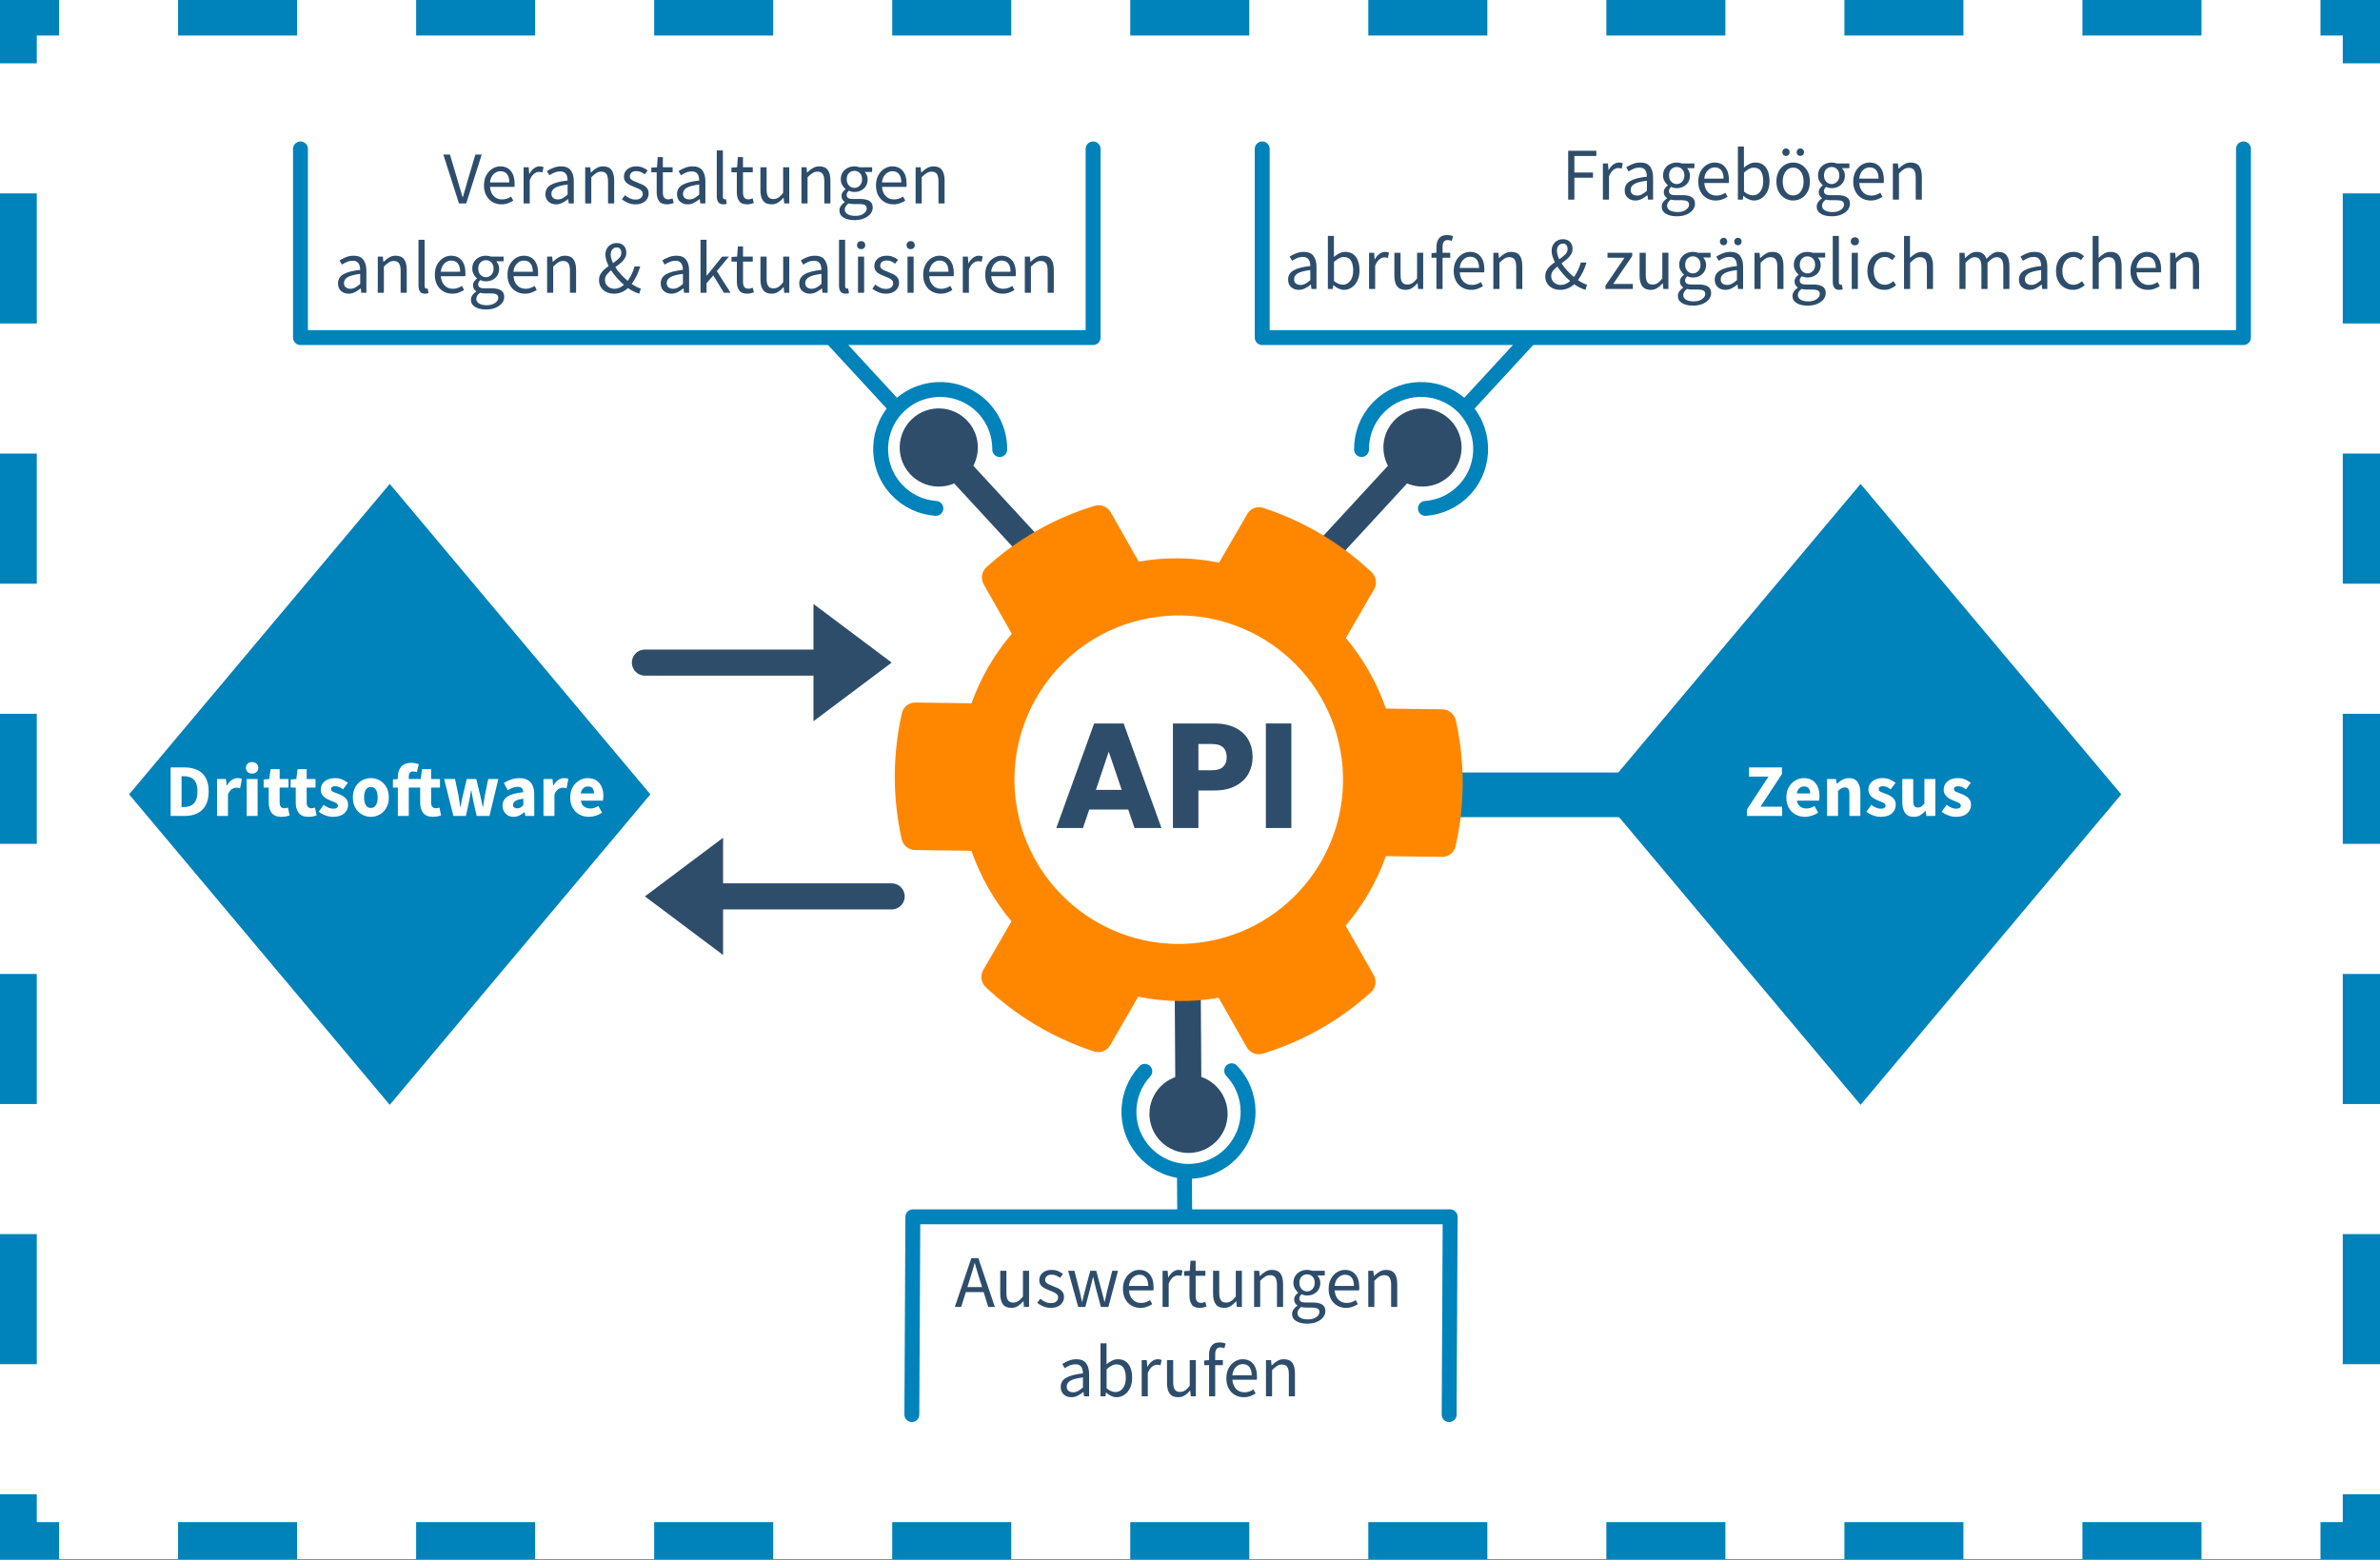 <?xml version="1.0" encoding="UTF-8" standalone="no"?>
<!DOCTYPE svg PUBLIC "-//W3C//DTD SVG 1.1//EN" "http://www.w3.org/Graphics/SVG/1.1/DTD/svg11.dtd">
<svg width="3196px" height="2095px" version="1.1" xmlns="http://www.w3.org/2000/svg" xmlns:xlink="http://www.w3.org/1999/xlink" xml:space="preserve" xmlns:serif="http://www.serif.com/" style="fill-rule:evenodd;clip-rule:evenodd;stroke-linecap:round;stroke-linejoin:round;stroke-miterlimit:1.5;">
    <rect width="100%" height="100%" fill="#333333" stroke="none"/>
    <rect id="Artboard1" x="0" y="0" width="3196" height="2094.38" style="fill:none;"/>
    <clipPath id="_clip1">
        <rect x="0" y="0" width="3196" height="2094.38"/>
    </clipPath>
    <g clip-path="url(#_clip1)">
        <g id="Ebene2">
            <rect x="-0.62" y="-2.295" width="3196.62" height="2096.68" style="fill:#fff;"/>
            <path d="M-0.62,85.067l-0,-87.362l79.917,0l-0,50l-29.917,0l-0,37.362l-50,-0Zm399.579,-87.362l-0,50l-159.832,0l0,-50l159.832,0Zm319.663,0l0,50l-159.83,0l-0,-50l159.83,0Zm319.662,0l-0,50l-159.834,0l-0,-50l159.834,0Zm319.665,0l0,50l-159.833,0l-0,-50l159.833,0Zm319.657,0l-0,50l-159.833,0l0,-50l159.833,0Zm319.659,0l0,50l-159.83,0l-0,-50l159.83,0Zm319.668,0l-0,50l-159.832,0l-0,-50l159.832,0Zm319.659,0l0,50l-159.832,0l0,-50l159.832,0Zm319.662,0l-0,50l-159.832,0l0,-50l159.832,0Zm239.746,87.362l-50,-0l-0,-37.362l-29.917,0l-0,-50l79.917,0l0,87.362Zm0,349.446l-50,0l0,-174.723l50,0l0,174.723Zm0,349.445l-50,-0l0,-174.724l50,0l0,174.724Zm0,349.45l-50,-0l0,-174.725l50,0l0,174.725Zm0,349.443l-50,0l0,-174.724l50,0l0,174.724Zm0,349.447l-50,0l0,-174.723l50,0l0,174.723Zm-79.917,262.086l-0,-50l29.917,-0l0,-37.362l50,0l0,87.362l-79.917,-0Zm-319.662,-0l0,-50l159.832,-0l-0,50l-159.832,-0Zm-319.663,-0l-0,-50l159.83,-0l0,50l-159.83,-0Zm-319.662,-0l0,-50l159.834,-0l0,50l-159.834,-0Zm-319.665,-0l-0,-50l159.833,-0l0,50l-159.833,-0Zm-319.657,-0l-0,-50l159.833,-0l-0,50l-159.833,-0Zm-319.659,-0l-0,-50l159.83,-0l-0,50l-159.83,-0Zm-319.668,-0l0,-50l159.832,-0l0,50l-159.832,-0Zm-319.659,-0l-0,-50l159.832,-0l-0,50l-159.832,-0Zm-319.662,-0l0,-50l159.831,-0l0,50l-159.831,-0Zm-239.746,-87.362l50,0l-0,37.362l29.917,-0l-0,50l-79.917,-0l-0,-87.362Zm-0,-349.446l50,-0l-0,174.723l-50,-0l-0,-174.723Zm-0,-349.445l50,0l-0,174.724l-50,-0l-0,-174.724Zm-0,-349.45l50,0l-0,174.725l-50,-0l-0,-174.725Zm-0,-349.443l50,-0l-0,174.724l-50,-0l-0,-174.724Zm-0,-349.447l50,-0l-0,174.723l-50,-0l-0,-174.723Z" style="fill:#0082ba;"/>
        </g>
        <g id="Ebene1">
            <path d="M2386.69,1067.59l-495.647,0" style="fill:none;stroke:#0082ba;stroke-width:60px;"/>
            <g>
                <path d="M1871.6,565.471c19.64,-21.304 52.881,-22.655 74.185,-3.015c21.304,19.64 22.654,52.882 3.014,74.185c-19.64,21.304 -52.881,22.655 -74.185,3.015c-21.303,-19.64 -22.654,-52.881 -3.014,-74.185Z" style="fill:#2d4d6b;"/>
                <path d="M1768.87,780.184l-25.734,-23.724l132.852,-144.106l25.733,23.724l-132.851,144.106Z" style="fill:#2d4d6b;"/>
                <path d="M2047.5,446.222l14.705,13.556l-88.041,95.499l-14.705,-13.556l88.041,-95.499Z" style="fill:#0082ba;"/>
                <path d="M1828.35,603.801c-0.179,-19.635 6.817,-39.377 21.163,-54.938c29.928,-32.463 80.581,-34.522 113.044,-4.594c32.463,29.928 34.521,80.581 4.593,113.044c-14.346,15.562 -33.455,24.136 -53.04,25.55" style="fill:none;stroke:#0082ba;stroke-width:20px;stroke-linecap:butt;stroke-linejoin:miter;"/>
            </g>
            <g>
                <path d="M1648.52,1495.73c0.185,28.975 -23.188,52.649 -52.163,52.835c-28.975,0.186 -52.649,-23.187 -52.835,-52.162c-0.186,-28.975 23.187,-52.65 52.162,-52.836c28.975,-0.185 52.65,23.188 52.836,52.163Z" style="fill:#2d4d6b;"/>
                <path d="M1577.28,1303.11l35,-0.224l1.035,161.562l-34.999,0.224l-1.036,-161.562Z" style="fill:#2d4d6b;"/>
                <path d="M1600.96,1642.94l-19.999,0.128l-0.448,-69.887l19.999,-0.128l0.448,69.887Z" style="fill:#0082ba;"/>
                <path d="M1653.97,1438.19c13.532,14.228 21.893,33.431 22.028,54.596c0.283,44.153 -35.333,80.229 -79.485,80.512c-44.152,0.283 -80.228,-35.334 -80.511,-79.486c-0.136,-21.165 7.978,-40.474 21.327,-54.875" style="fill:none;stroke:#0082ba;stroke-width:20px;stroke-linecap:butt;stroke-linejoin:miter;"/>
            </g>
            <g>
                <path d="M1222.05,636.641c-19.64,-21.303 -18.289,-54.545 3.015,-74.185c21.304,-19.64 54.545,-18.289 74.185,3.015c19.64,21.304 18.289,54.545 -3.015,74.185c-21.303,19.64 -54.545,18.289 -74.185,-3.015Z" style="fill:#2d4d6b;"/>
                <path d="M1427.72,756.46l-25.733,23.724l-132.851,-144.106l25.733,-23.724l132.851,144.106Z" style="fill:#2d4d6b;"/>
                <path d="M1108.65,459.778l14.704,-13.556l88.041,95.499l-14.704,13.556l-88.041,-95.499Z" style="fill:#0082ba;"/>
                <path d="M1342.51,603.801c0.18,-19.635 -6.816,-39.377 -21.162,-54.938c-29.928,-32.463 -80.581,-34.522 -113.044,-4.594c-32.463,29.928 -34.521,80.581 -4.594,113.044c14.347,15.562 33.456,24.136 53.04,25.55" style="fill:none;stroke:#0082ba;stroke-width:20px;stroke-linecap:butt;stroke-linejoin:miter;"/>
            </g>
            <path d="M1936.72,952.729c8.697,0.046 16.02,6.216 18.24,14.775c12.603,56.589 12.085,114.38 -0.308,169.085c-1.914,8.527 -9.315,14.369 -18,14.321l-75.611,-1.023c-12.223,34.316 -30.579,65.926 -54.073,93.397l37.721,66.425c4.277,7.537 2.862,17.118 -3.577,22.853c-40.507,36.99 -90.297,65.927 -145.489,82.622c-8.222,2.591 -17.181,-1.101 -21.459,-8.639l-37.72,-66.425c-35.696,6.367 -72.262,5.856 -107.943,-1.403l-37.857,65.455c-4.272,7.406 -13.282,10.738 -21.495,8.112c-53.456,-17.547 -103.314,-46.655 -145.382,-86.355c-6.258,-6.038 -7.814,-15.562 -3.406,-23.051l37.89,-65.403c-23.51,-28.081 -41.741,-60.2 -53.817,-94.762l-75.578,-0.97c-8.72,-0.112 -16.213,-6.192 -18.057,-14.739c-12.603,-56.589 -12.083,-114.368 0.329,-169.1c1.86,-8.564 9.296,-14.342 17.982,-14.294l75.459,1.027c12.267,-34.265 30.592,-65.858 54.106,-93.344l-37.721,-66.425c-4.277,-7.538 -2.851,-17.12 3.542,-22.917c40.521,-36.911 90.332,-65.864 145.502,-82.613c8.257,-2.528 17.215,1.154 21.492,8.691l37.652,66.31c35.678,-6.341 72.229,-5.909 107.878,1.367l37.923,-65.42c4.218,-7.442 13.248,-10.79 21.462,-8.094c53.456,17.477 103.346,46.637 145.381,86.285c6.259,6.108 7.816,15.573 3.406,23.051l-37.857,65.455c23.477,28.03 41.742,60.2 53.786,94.721l75.599,1.025Zm-393.82,-122.432c-119.743,22.065 -199.045,137.196 -176.98,256.939c22.066,119.744 137.197,199.045 256.94,176.98c119.743,-22.066 199.045,-137.197 176.979,-256.94c-22.065,-119.743 -137.196,-199.045 -256.939,-176.979Z" style="fill:#ff8700;"/>
            <g>
                <path d="M1467.88,200l0,253.414l-1064.38,-0l-0,-253.414" style="fill:none;stroke:#0082ba;stroke-width:20px;"/>
                <g>
                    <path d="M616.338,273.25l-21,-65.6l8.9,-0l10.5,35.4c1.2,3.867 2.25,7.483 3.15,10.85c0.9,3.367 1.984,6.983 3.25,10.85l0.4,-0c1.2,-3.867 2.267,-7.483 3.2,-10.85c0.934,-3.367 1.967,-6.983 3.1,-10.85l10.5,-35.4l8.5,-0l-20.8,65.6l-9.7,-0Z" style="fill:#2d4d6b;fill-rule:nonzero;"/>
                    <path d="M673.238,274.45c-4.333,-0 -8.266,-1.017 -11.8,-3.05c-3.533,-2.033 -6.333,-4.95 -8.4,-8.75c-2.066,-3.8 -3.1,-8.333 -3.1,-13.6c0,-5.333 1.048,-9.9 3.142,-13.7c2.095,-3.8 4.805,-6.733 8.13,-8.8c3.326,-2.067 6.818,-3.1 10.475,-3.1c6.186,-0 10.957,2.067 14.316,6.2c3.358,4.133 5.037,9.667 5.037,16.6l0,2.55c0,0.833 -0.066,1.55 -0.2,2.15l-32.8,-0c0.334,5.133 1.95,9.233 4.85,12.3c2.9,3.067 6.684,4.6 11.35,4.6c2.334,-0 4.484,-0.35 6.45,-1.05c1.967,-0.7 3.85,-1.617 5.65,-2.75l2.9,5.4c-2.066,1.333 -4.416,2.5 -7.05,3.5c-2.633,1 -5.616,1.5 -8.95,1.5Zm-15.3,-29.4l26,-0c0,-4.933 -1.05,-8.683 -3.15,-11.25c-2.1,-2.567 -5.05,-3.85 -8.85,-3.85c-3.4,-0 -6.45,1.317 -9.15,3.95c-2.7,2.633 -4.316,6.35 -4.85,11.15Z" style="fill:#2d4d6b;fill-rule:nonzero;"/>
                    <path d="M703.138,273.25l0,-48.6l6.8,-0l0.7,8.8l0.3,-0c1.667,-3.067 3.7,-5.5 6.1,-7.3c2.4,-1.8 4.967,-2.7 7.7,-2.7c1.934,-0 3.667,0.333 5.2,1l-1.6,7.2c-0.8,-0.267 -1.533,-0.467 -2.2,-0.6c-0.666,-0.133 -1.5,-0.2 -2.5,-0.2c-2.066,-0 -4.216,0.833 -6.45,2.5c-2.233,1.667 -4.183,4.567 -5.85,8.7l0,31.2l-8.2,-0Z" style="fill:#2d4d6b;fill-rule:nonzero;"/>
                    <path d="M746.638,274.45c-4.066,-0 -7.45,-1.217 -10.15,-3.65c-2.7,-2.433 -4.05,-5.817 -4.05,-10.15c0,-5.333 2.384,-9.417 7.15,-12.25c4.767,-2.833 12.317,-4.817 22.65,-5.95c0,-2.067 -0.283,-4.033 -0.85,-5.9c-0.566,-1.867 -1.566,-3.383 -3,-4.55c-1.433,-1.167 -3.483,-1.75 -6.15,-1.75c-2.8,-0 -5.433,0.533 -7.9,1.6c-2.466,1.067 -4.666,2.267 -6.6,3.6l-3.2,-5.7c2.267,-1.467 5.05,-2.883 8.35,-4.25c3.3,-1.367 6.884,-2.05 10.75,-2.05c5.934,-0 10.234,1.817 12.9,5.45c2.667,3.633 4,8.483 4,14.55l0,29.8l-6.8,-0l-0.7,-5.8l-0.3,-0c-2.266,1.867 -4.75,3.5 -7.45,4.9c-2.7,1.4 -5.583,2.1 -8.65,2.1Zm2.4,-6.6c2.334,-0 4.534,-0.567 6.6,-1.7c2.067,-1.133 4.267,-2.733 6.6,-4.8l0,-13.5c-8.066,1 -13.716,2.5 -16.95,4.5c-3.233,2 -4.85,4.567 -4.85,7.7c0,2.733 0.834,4.717 2.5,5.95c1.667,1.233 3.7,1.85 6.1,1.85Z" style="fill:#2d4d6b;fill-rule:nonzero;"/>
                    <path d="M785.838,273.25l0,-48.6l6.8,-0l0.7,7l0.3,-0c2.334,-2.333 4.8,-4.283 7.4,-5.85c2.6,-1.567 5.567,-2.35 8.9,-2.35c5.134,-0 8.884,1.617 11.25,4.85c2.367,3.233 3.55,7.95 3.55,14.15l0,30.8l-8.2,-0l0,-29.7c0,-4.533 -0.733,-7.833 -2.2,-9.9c-1.466,-2.067 -3.8,-3.1 -7,-3.1c-2.466,-0 -4.683,0.633 -6.65,1.9c-1.966,1.267 -4.183,3.133 -6.65,5.6l0,35.2l-8.2,-0Z" style="fill:#2d4d6b;fill-rule:nonzero;"/>
                    <path d="M853.238,274.45c-3.466,-0 -6.766,-0.65 -9.9,-1.95c-3.133,-1.3 -5.866,-2.883 -8.2,-4.75l4.1,-5.5c2.134,1.667 4.334,3.05 6.6,4.15c2.267,1.1 4.834,1.65 7.7,1.65c3.2,-0 5.6,-0.75 7.2,-2.25c1.6,-1.5 2.4,-3.283 2.4,-5.35c0,-1.667 -0.55,-3.067 -1.65,-4.2c-1.1,-1.133 -2.5,-2.083 -4.2,-2.85c-1.7,-0.767 -3.45,-1.483 -5.25,-2.15c-2.266,-0.867 -4.5,-1.85 -6.7,-2.95c-2.2,-1.1 -4,-2.533 -5.4,-4.3c-1.4,-1.767 -2.1,-4.017 -2.1,-6.75c0,-3.933 1.484,-7.217 4.45,-9.85c2.967,-2.633 7.084,-3.95 12.35,-3.95c3,-0 5.8,0.533 8.4,1.6c2.6,1.067 4.834,2.367 6.7,3.9l-4,5.2c-1.666,-1.267 -3.4,-2.3 -5.2,-3.1c-1.8,-0.8 -3.766,-1.2 -5.9,-1.2c-3.066,-0 -5.316,0.7 -6.75,2.1c-1.433,1.4 -2.15,3.033 -2.15,4.9c0,1.533 0.5,2.783 1.5,3.75c1,0.967 2.3,1.8 3.9,2.5c1.6,0.7 3.3,1.417 5.1,2.15c2.334,0.867 4.634,1.85 6.9,2.95c2.267,1.1 4.15,2.567 5.65,4.4c1.5,1.833 2.25,4.283 2.25,7.35c0,2.6 -0.683,5 -2.05,7.2c-1.366,2.2 -3.366,3.967 -6,5.3c-2.633,1.333 -5.883,2 -9.75,2Z" style="fill:#2d4d6b;fill-rule:nonzero;"/>
                    <path d="M895.738,274.45c-5.2,-0 -8.816,-1.5 -10.85,-4.5c-2.033,-3 -3.05,-6.9 -3.05,-11.7l0,-26.9l-7.2,-0l0,-6.2l7.6,-0.5l1,-13.6l6.9,-0l0,13.6l13.1,-0l0,6.7l-13.1,-0l0,27c0,3 0.55,5.317 1.65,6.95c1.1,1.633 3.05,2.45 5.85,2.45c0.867,-0 1.8,-0.15 2.8,-0.45c1,-0.3 1.9,-0.583 2.7,-0.85l1.6,6.2c-1.333,0.467 -2.783,0.883 -4.35,1.25c-1.566,0.367 -3.116,0.55 -4.65,0.55Z" style="fill:#2d4d6b;fill-rule:nonzero;"/>
                    <path d="M923.338,274.45c-4.066,-0 -7.45,-1.217 -10.15,-3.65c-2.7,-2.433 -4.05,-5.817 -4.05,-10.15c0,-5.333 2.384,-9.417 7.15,-12.25c4.767,-2.833 12.317,-4.817 22.65,-5.95c0,-2.067 -0.283,-4.033 -0.85,-5.9c-0.566,-1.867 -1.566,-3.383 -3,-4.55c-1.433,-1.167 -3.483,-1.75 -6.15,-1.75c-2.8,-0 -5.433,0.533 -7.9,1.6c-2.466,1.067 -4.666,2.267 -6.6,3.6l-3.2,-5.7c2.267,-1.467 5.05,-2.883 8.35,-4.25c3.3,-1.367 6.884,-2.05 10.75,-2.05c5.934,-0 10.234,1.817 12.9,5.45c2.667,3.633 4,8.483 4,14.55l0,29.8l-6.8,-0l-0.7,-5.8l-0.3,-0c-2.266,1.867 -4.75,3.5 -7.45,4.9c-2.7,1.4 -5.583,2.1 -8.65,2.1Zm2.4,-6.6c2.334,-0 4.534,-0.567 6.6,-1.7c2.067,-1.133 4.267,-2.733 6.6,-4.8l0,-13.5c-8.066,1 -13.716,2.5 -16.95,4.5c-3.233,2 -4.85,4.567 -4.85,7.7c0,2.733 0.834,4.717 2.5,5.95c1.667,1.233 3.7,1.85 6.1,1.85Z" style="fill:#2d4d6b;fill-rule:nonzero;"/>
                    <path d="M971.238,274.45c-3.066,-0 -5.283,-0.95 -6.65,-2.85c-1.366,-1.9 -2.05,-4.617 -2.05,-8.15l0,-61.4l8.2,-0l0,62c0,1.267 0.234,2.183 0.7,2.75c0.467,0.567 1,0.85 1.6,0.85c0.267,-0 0.517,-0.017 0.75,-0.05c0.234,-0.033 0.584,-0.083 1.05,-0.15l1.1,6.2c-0.533,0.267 -1.166,0.467 -1.9,0.6c-0.733,0.133 -1.666,0.2 -2.8,0.2Z" style="fill:#2d4d6b;fill-rule:nonzero;"/>
                    <path d="M1003.34,274.45c-5.2,-0 -8.816,-1.5 -10.85,-4.5c-2.033,-3 -3.05,-6.9 -3.05,-11.7l0,-26.9l-7.2,-0l0,-6.2l7.6,-0.5l1,-13.6l6.9,-0l0,13.6l13.1,-0l0,6.7l-13.1,-0l0,27c0,3 0.55,5.317 1.65,6.95c1.1,1.633 3.05,2.45 5.85,2.45c0.867,-0 1.8,-0.15 2.8,-0.45c1,-0.3 1.9,-0.583 2.7,-0.85l1.6,6.2c-1.333,0.467 -2.783,0.883 -4.35,1.25c-1.566,0.367 -3.116,0.55 -4.65,0.55Z" style="fill:#2d4d6b;fill-rule:nonzero;"/>
                    <path d="M1036.04,274.45c-5.133,-0 -8.9,-1.617 -11.3,-4.85c-2.4,-3.233 -3.6,-7.95 -3.6,-14.15l0,-30.8l8.3,-0l0,29.7c0,4.533 0.717,7.833 2.15,9.9c1.434,2.067 3.75,3.1 6.95,3.1c2.534,-0 4.784,-0.65 6.75,-1.95c1.967,-1.3 4.084,-3.383 6.35,-6.25l0,-34.5l8.2,-0l0,48.6l-6.8,-0l-0.7,-7.6l-0.3,-0c-2.266,2.667 -4.666,4.8 -7.2,6.4c-2.533,1.6 -5.466,2.4 -8.8,2.4Z" style="fill:#2d4d6b;fill-rule:nonzero;"/>
                    <path d="M1076.24,273.25l0,-48.6l6.8,-0l0.7,7l0.3,-0c2.334,-2.333 4.8,-4.283 7.4,-5.85c2.6,-1.567 5.567,-2.35 8.9,-2.35c5.134,-0 8.884,1.617 11.25,4.85c2.367,3.233 3.55,7.95 3.55,14.15l0,30.8l-8.2,-0l0,-29.7c0,-4.533 -0.733,-7.833 -2.2,-9.9c-1.466,-2.067 -3.8,-3.1 -7,-3.1c-2.466,-0 -4.683,0.633 -6.65,1.9c-1.966,1.267 -4.183,3.133 -6.65,5.6l0,35.2l-8.2,-0Z" style="fill:#2d4d6b;fill-rule:nonzero;"/>
                    <path d="M1147.34,295.65c-5.933,-0 -10.766,-1.133 -14.5,-3.4c-3.733,-2.267 -5.6,-5.5 -5.6,-9.7c0,-2.067 0.634,-4.05 1.9,-5.95c1.267,-1.9 3,-3.583 5.2,-5.05l0,-0.4c-1.2,-0.733 -2.216,-1.767 -3.05,-3.1c-0.833,-1.333 -1.25,-2.933 -1.25,-4.8c0,-2.067 0.567,-3.867 1.7,-5.4c1.134,-1.533 2.334,-2.733 3.6,-3.6l0,-0.4c-1.6,-1.333 -3.05,-3.133 -4.35,-5.4c-1.3,-2.267 -1.95,-4.833 -1.95,-7.7c0,-3.533 0.834,-6.6 2.5,-9.2c1.667,-2.6 3.9,-4.6 6.7,-6c2.8,-1.4 5.834,-2.1 9.1,-2.1c1.334,-0 2.6,0.117 3.8,0.35c1.2,0.233 2.234,0.517 3.1,0.85l16.9,-0l0,6.3l-10,-0c1.134,1.067 2.084,2.483 2.85,4.25c0.767,1.767 1.15,3.683 1.15,5.75c0,3.467 -0.8,6.467 -2.4,9c-1.6,2.533 -3.733,4.483 -6.4,5.85c-2.666,1.367 -5.666,2.05 -9,2.05c-2.6,-0 -5.033,-0.567 -7.3,-1.7c-0.866,0.733 -1.6,1.55 -2.2,2.45c-0.6,0.9 -0.9,2.017 -0.9,3.35c0,1.533 0.617,2.8 1.85,3.8c1.234,1 3.484,1.5 6.75,1.5l9.4,-0c5.667,-0 9.917,0.917 12.75,2.75c2.834,1.833 4.25,4.783 4.25,8.85c0,3 -1,5.767 -3,8.3c-2,2.533 -4.833,4.583 -8.5,6.15c-3.666,1.567 -8.033,2.35 -13.1,2.35Zm0,-43.3c2.8,-0 5.217,-1.05 7.25,-3.15c2.034,-2.1 3.05,-4.917 3.05,-8.45c0,-3.533 -1,-6.3 -3,-8.3c-2,-2 -4.433,-3 -7.3,-3c-2.866,-0 -5.3,1 -7.3,3c-2,2 -3,4.767 -3,8.3c0,3.533 1.017,6.35 3.05,8.45c2.034,2.1 4.45,3.15 7.25,3.15Zm1.2,37.6c4.667,-0 8.4,-1.017 11.2,-3.05c2.8,-2.033 4.2,-4.317 4.2,-6.85c0,-2.267 -0.85,-3.833 -2.55,-4.7c-1.7,-0.867 -4.116,-1.3 -7.25,-1.3l-8.4,-0c-0.933,-0 -1.95,-0.067 -3.05,-0.2c-1.1,-0.133 -2.183,-0.333 -3.25,-0.6c-1.733,1.267 -3,2.6 -3.8,4c-0.8,1.4 -1.2,2.8 -1.2,4.2c0,2.6 1.25,4.667 3.75,6.2c2.5,1.533 5.95,2.3 10.35,2.3Z" style="fill:#2d4d6b;fill-rule:nonzero;"/>
                    <path d="M1199.64,274.45c-4.333,-0 -8.266,-1.017 -11.8,-3.05c-3.533,-2.033 -6.333,-4.95 -8.4,-8.75c-2.066,-3.8 -3.1,-8.333 -3.1,-13.6c0,-5.333 1.048,-9.9 3.142,-13.7c2.095,-3.8 4.805,-6.733 8.13,-8.8c3.326,-2.067 6.818,-3.1 10.475,-3.1c6.186,-0 10.957,2.067 14.316,6.2c3.358,4.133 5.037,9.667 5.037,16.6l0,2.55c0,0.833 -0.066,1.55 -0.2,2.15l-32.8,-0c0.334,5.133 1.95,9.233 4.85,12.3c2.9,3.067 6.684,4.6 11.35,4.6c2.334,-0 4.484,-0.35 6.45,-1.05c1.967,-0.7 3.85,-1.617 5.65,-2.75l2.9,5.4c-2.066,1.333 -4.416,2.5 -7.05,3.5c-2.633,1 -5.616,1.5 -8.95,1.5Zm-15.3,-29.4l26,-0c0,-4.933 -1.05,-8.683 -3.15,-11.25c-2.1,-2.567 -5.05,-3.85 -8.85,-3.85c-3.4,-0 -6.45,1.317 -9.15,3.95c-2.7,2.633 -4.316,6.35 -4.85,11.15Z" style="fill:#2d4d6b;fill-rule:nonzero;"/>
                    <path d="M1229.54,273.25l0,-48.6l6.8,-0l0.7,7l0.3,-0c2.334,-2.333 4.8,-4.283 7.4,-5.85c2.6,-1.567 5.567,-2.35 8.9,-2.35c5.134,-0 8.884,1.617 11.25,4.85c2.367,3.233 3.55,7.95 3.55,14.15l0,30.8l-8.2,-0l0,-29.7c0,-4.533 -0.733,-7.833 -2.2,-9.9c-1.466,-2.067 -3.8,-3.1 -7,-3.1c-2.466,-0 -4.683,0.633 -6.65,1.9c-1.966,1.267 -4.183,3.133 -6.65,5.6l0,35.2l-8.2,-0Z" style="fill:#2d4d6b;fill-rule:nonzero;"/>
                    <path d="M468.088,394.45c-4.066,-0 -7.45,-1.217 -10.15,-3.65c-2.7,-2.433 -4.05,-5.817 -4.05,-10.15c0,-5.333 2.384,-9.417 7.15,-12.25c4.767,-2.833 12.317,-4.817 22.65,-5.95c0,-2.067 -0.283,-4.033 -0.85,-5.9c-0.566,-1.867 -1.566,-3.383 -3,-4.55c-1.433,-1.167 -3.483,-1.75 -6.15,-1.75c-2.8,-0 -5.433,0.533 -7.9,1.6c-2.466,1.067 -4.666,2.267 -6.6,3.6l-3.2,-5.7c2.267,-1.467 5.05,-2.883 8.35,-4.25c3.3,-1.367 6.884,-2.05 10.75,-2.05c5.934,-0 10.234,1.817 12.9,5.45c2.667,3.633 4,8.483 4,14.55l0,29.8l-6.8,-0l-0.7,-5.8l-0.3,-0c-2.266,1.867 -4.75,3.5 -7.45,4.9c-2.7,1.4 -5.583,2.1 -8.65,2.1Zm2.4,-6.6c2.334,-0 4.534,-0.567 6.6,-1.7c2.067,-1.133 4.267,-2.733 6.6,-4.8l0,-13.5c-8.066,1 -13.716,2.5 -16.95,4.5c-3.233,2 -4.85,4.567 -4.85,7.7c0,2.733 0.834,4.717 2.5,5.95c1.667,1.233 3.7,1.85 6.1,1.85Z" style="fill:#2d4d6b;fill-rule:nonzero;"/>
                    <path d="M507.288,393.25l0,-48.6l6.8,-0l0.7,7l0.3,-0c2.334,-2.333 4.8,-4.283 7.4,-5.85c2.6,-1.567 5.567,-2.35 8.9,-2.35c5.134,-0 8.884,1.617 11.25,4.85c2.367,3.233 3.55,7.95 3.55,14.15l0,30.8l-8.2,-0l0,-29.7c0,-4.533 -0.733,-7.833 -2.2,-9.9c-1.466,-2.067 -3.8,-3.1 -7,-3.1c-2.466,-0 -4.683,0.633 -6.65,1.9c-1.966,1.267 -4.183,3.133 -6.65,5.6l0,35.2l-8.2,-0Z" style="fill:#2d4d6b;fill-rule:nonzero;"/>
                    <path d="M570.688,394.45c-3.066,-0 -5.283,-0.95 -6.65,-2.85c-1.366,-1.9 -2.05,-4.617 -2.05,-8.15l0,-61.4l8.2,-0l0,62c0,1.267 0.234,2.183 0.7,2.75c0.467,0.567 1,0.85 1.6,0.85c0.267,-0 0.517,-0.017 0.75,-0.05c0.234,-0.033 0.584,-0.083 1.05,-0.15l1.1,6.2c-0.533,0.267 -1.166,0.467 -1.9,0.6c-0.733,0.133 -1.666,0.2 -2.8,0.2Z" style="fill:#2d4d6b;fill-rule:nonzero;"/>
                    <path d="M607.188,394.45c-4.333,-0 -8.266,-1.017 -11.8,-3.05c-3.533,-2.033 -6.333,-4.95 -8.4,-8.75c-2.066,-3.8 -3.1,-8.333 -3.1,-13.6c0,-5.333 1.048,-9.9 3.142,-13.7c2.095,-3.8 4.805,-6.733 8.13,-8.8c3.326,-2.067 6.818,-3.1 10.475,-3.1c6.186,-0 10.957,2.067 14.316,6.2c3.358,4.133 5.037,9.667 5.037,16.6l0,2.55c0,0.833 -0.066,1.55 -0.2,2.15l-32.8,-0c0.334,5.133 1.95,9.233 4.85,12.3c2.9,3.067 6.684,4.6 11.35,4.6c2.334,-0 4.484,-0.35 6.45,-1.05c1.967,-0.7 3.85,-1.617 5.65,-2.75l2.9,5.4c-2.066,1.333 -4.416,2.5 -7.05,3.5c-2.633,1 -5.616,1.5 -8.95,1.5Zm-15.3,-29.4l26,-0c0,-4.933 -1.05,-8.683 -3.15,-11.25c-2.1,-2.567 -5.05,-3.85 -8.85,-3.85c-3.4,-0 -6.45,1.317 -9.15,3.95c-2.7,2.633 -4.316,6.35 -4.85,11.15Z" style="fill:#2d4d6b;fill-rule:nonzero;"/>
                    <path d="M652.488,415.65c-5.933,-0 -10.766,-1.133 -14.5,-3.4c-3.733,-2.267 -5.6,-5.5 -5.6,-9.7c0,-2.067 0.634,-4.05 1.9,-5.95c1.267,-1.9 3,-3.583 5.2,-5.05l0,-0.4c-1.2,-0.733 -2.216,-1.767 -3.05,-3.1c-0.833,-1.333 -1.25,-2.933 -1.25,-4.8c0,-2.067 0.567,-3.867 1.7,-5.4c1.134,-1.533 2.334,-2.733 3.6,-3.6l0,-0.4c-1.6,-1.333 -3.05,-3.133 -4.35,-5.4c-1.3,-2.267 -1.95,-4.833 -1.95,-7.7c0,-3.533 0.834,-6.6 2.5,-9.2c1.667,-2.6 3.9,-4.6 6.7,-6c2.8,-1.4 5.834,-2.1 9.1,-2.1c1.334,-0 2.6,0.117 3.8,0.35c1.2,0.233 2.234,0.517 3.1,0.85l16.9,-0l0,6.3l-10,-0c1.134,1.067 2.084,2.483 2.85,4.25c0.767,1.767 1.15,3.683 1.15,5.75c0,3.467 -0.8,6.467 -2.4,9c-1.6,2.533 -3.733,4.483 -6.4,5.85c-2.666,1.367 -5.666,2.05 -9,2.05c-2.6,-0 -5.033,-0.567 -7.3,-1.7c-0.866,0.733 -1.6,1.55 -2.2,2.45c-0.6,0.9 -0.9,2.017 -0.9,3.35c0,1.533 0.617,2.8 1.85,3.8c1.234,1 3.484,1.5 6.75,1.5l9.4,-0c5.667,-0 9.917,0.917 12.75,2.75c2.834,1.833 4.25,4.783 4.25,8.85c0,3 -1,5.767 -3,8.3c-2,2.533 -4.833,4.583 -8.5,6.15c-3.666,1.567 -8.033,2.35 -13.1,2.35Zm0,-43.3c2.8,-0 5.217,-1.05 7.25,-3.15c2.034,-2.1 3.05,-4.917 3.05,-8.45c0,-3.533 -1,-6.3 -3,-8.3c-2,-2 -4.433,-3 -7.3,-3c-2.866,-0 -5.3,1 -7.3,3c-2,2 -3,4.767 -3,8.3c0,3.533 1.017,6.35 3.05,8.45c2.034,2.1 4.45,3.15 7.25,3.15Zm1.2,37.6c4.667,-0 8.4,-1.017 11.2,-3.05c2.8,-2.033 4.2,-4.317 4.2,-6.85c0,-2.267 -0.85,-3.833 -2.55,-4.7c-1.7,-0.867 -4.116,-1.3 -7.25,-1.3l-8.4,-0c-0.933,-0 -1.95,-0.067 -3.05,-0.2c-1.1,-0.133 -2.183,-0.333 -3.25,-0.6c-1.733,1.267 -3,2.6 -3.8,4c-0.8,1.4 -1.2,2.8 -1.2,4.2c0,2.6 1.25,4.667 3.75,6.2c2.5,1.533 5.95,2.3 10.35,2.3Z" style="fill:#2d4d6b;fill-rule:nonzero;"/>
                    <path d="M704.788,394.45c-4.333,-0 -8.266,-1.017 -11.8,-3.05c-3.533,-2.033 -6.333,-4.95 -8.4,-8.75c-2.066,-3.8 -3.1,-8.333 -3.1,-13.6c0,-5.333 1.048,-9.9 3.142,-13.7c2.095,-3.8 4.805,-6.733 8.13,-8.8c3.326,-2.067 6.818,-3.1 10.475,-3.1c6.186,-0 10.957,2.067 14.316,6.2c3.358,4.133 5.037,9.667 5.037,16.6l0,2.55c0,0.833 -0.066,1.55 -0.2,2.15l-32.8,-0c0.334,5.133 1.95,9.233 4.85,12.3c2.9,3.067 6.684,4.6 11.35,4.6c2.334,-0 4.484,-0.35 6.45,-1.05c1.967,-0.7 3.85,-1.617 5.65,-2.75l2.9,5.4c-2.066,1.333 -4.416,2.5 -7.05,3.5c-2.633,1 -5.616,1.5 -8.95,1.5Zm-15.3,-29.4l26,-0c0,-4.933 -1.05,-8.683 -3.15,-11.25c-2.1,-2.567 -5.05,-3.85 -8.85,-3.85c-3.4,-0 -6.45,1.317 -9.15,3.95c-2.7,2.633 -4.316,6.35 -4.85,11.15Z" style="fill:#2d4d6b;fill-rule:nonzero;"/>
                    <path d="M734.688,393.25l0,-48.6l6.8,-0l0.7,7l0.3,-0c2.334,-2.333 4.8,-4.283 7.4,-5.85c2.6,-1.567 5.567,-2.35 8.9,-2.35c5.134,-0 8.884,1.617 11.25,4.85c2.367,3.233 3.55,7.95 3.55,14.15l0,30.8l-8.2,-0l0,-29.7c0,-4.533 -0.733,-7.833 -2.2,-9.9c-1.466,-2.067 -3.8,-3.1 -7,-3.1c-2.466,-0 -4.683,0.633 -6.65,1.9c-1.966,1.267 -4.183,3.133 -6.65,5.6l0,35.2l-8.2,-0Z" style="fill:#2d4d6b;fill-rule:nonzero;"/>
                    <path d="M820.088,341.85c0,1.8 0.284,3.667 0.85,5.6c0.567,1.933 1.317,3.9 2.25,5.9c3,-2 5.617,-4.083 7.85,-6.25c2.234,-2.167 3.35,-4.683 3.35,-7.55c0,-1.933 -0.483,-3.617 -1.45,-5.05c-0.966,-1.433 -2.55,-2.15 -4.75,-2.15c-2.466,-0 -4.433,0.9 -5.9,2.7c-1.466,1.8 -2.2,4.067 -2.2,6.8Zm4.3,52.6c-3.933,-0 -7.416,-0.783 -10.45,-2.35c-3.033,-1.567 -5.383,-3.717 -7.05,-6.45c-1.666,-2.733 -2.5,-5.867 -2.5,-9.4c0,-2.933 0.617,-5.533 1.85,-7.8c1.234,-2.267 2.817,-4.3 4.75,-6.1c1.934,-1.8 4.034,-3.467 6.3,-5c-1.333,-2.733 -2.383,-5.383 -3.15,-7.95c-0.766,-2.567 -1.15,-5.05 -1.15,-7.45c0,-2.933 0.634,-5.567 1.9,-7.9c1.267,-2.333 3.05,-4.183 5.35,-5.55c2.3,-1.367 4.95,-2.05 7.95,-2.05c4.067,-0 7.234,1.2 9.5,3.6c2.267,2.4 3.4,5.533 3.4,9.4c0,2.867 -0.733,5.433 -2.2,7.7c-1.466,2.267 -3.316,4.333 -5.55,6.2c-2.233,1.867 -4.583,3.7 -7.05,5.5c2.134,3.333 4.667,6.583 7.6,9.75c2.934,3.167 5.934,6.05 9,8.65c2,-2.733 3.784,-5.717 5.35,-8.95c1.567,-3.233 2.85,-6.717 3.85,-10.45l7.7,-0c-1.266,4.267 -2.85,8.383 -4.75,12.35c-1.9,3.967 -4.15,7.683 -6.75,11.15c2.267,1.533 4.434,2.833 6.5,3.9c2.067,1.067 4,1.867 5.8,2.4l-2.2,6.8c-2.266,-0.667 -4.683,-1.617 -7.25,-2.85c-2.566,-1.233 -5.183,-2.783 -7.85,-4.65c-2.466,2.267 -5.266,4.083 -8.4,5.45c-3.133,1.367 -6.633,2.05 -10.5,2.05Zm-12,-18.7c0,3.667 1.25,6.6 3.75,8.8c2.5,2.2 5.55,3.3 9.15,3.3c2.267,-0 4.45,-0.467 6.55,-1.4c2.1,-0.933 4.084,-2.233 5.95,-3.9c-3.2,-2.8 -6.283,-5.867 -9.25,-9.2c-2.966,-3.333 -5.616,-6.767 -7.95,-10.3c-2.266,1.867 -4.2,3.817 -5.8,5.85c-1.6,2.033 -2.4,4.317 -2.4,6.85Z" style="fill:#2d4d6b;fill-rule:nonzero;"/>
                    <path d="M901.488,394.45c-4.066,-0 -7.45,-1.217 -10.15,-3.65c-2.7,-2.433 -4.05,-5.817 -4.05,-10.15c0,-5.333 2.384,-9.417 7.15,-12.25c4.767,-2.833 12.317,-4.817 22.65,-5.95c0,-2.067 -0.283,-4.033 -0.85,-5.9c-0.566,-1.867 -1.566,-3.383 -3,-4.55c-1.433,-1.167 -3.483,-1.75 -6.15,-1.75c-2.8,-0 -5.433,0.533 -7.9,1.6c-2.466,1.067 -4.666,2.267 -6.6,3.6l-3.2,-5.7c2.267,-1.467 5.05,-2.883 8.35,-4.25c3.3,-1.367 6.884,-2.05 10.75,-2.05c5.934,-0 10.234,1.817 12.9,5.45c2.667,3.633 4,8.483 4,14.55l0,29.8l-6.8,-0l-0.7,-5.8l-0.3,-0c-2.266,1.867 -4.75,3.5 -7.45,4.9c-2.7,1.4 -5.583,2.1 -8.65,2.1Zm2.4,-6.6c2.334,-0 4.534,-0.567 6.6,-1.7c2.067,-1.133 4.267,-2.733 6.6,-4.8l0,-13.5c-8.066,1 -13.716,2.5 -16.95,4.5c-3.233,2 -4.85,4.567 -4.85,7.7c0,2.733 0.834,4.717 2.5,5.95c1.667,1.233 3.7,1.85 6.1,1.85Z" style="fill:#2d4d6b;fill-rule:nonzero;"/>
                    <path d="M940.688,393.25l0,-71.2l8.1,-0l0,48.2l0.3,-0l20.7,-25.6l9.1,-0l-16.3,19.5l18.5,29.1l-9,-0l-14.2,-23.4l-9.1,10.6l0,12.8l-8.1,-0Z" style="fill:#2d4d6b;fill-rule:nonzero;"/>
                    <path d="M1003.39,394.45c-5.2,-0 -8.816,-1.5 -10.85,-4.5c-2.033,-3 -3.05,-6.9 -3.05,-11.7l0,-26.9l-7.2,-0l0,-6.2l7.6,-0.5l1,-13.6l6.9,-0l0,13.6l13.1,-0l0,6.7l-13.1,-0l0,27c0,3 0.55,5.317 1.65,6.95c1.1,1.633 3.05,2.45 5.85,2.45c0.867,-0 1.8,-0.15 2.8,-0.45c1,-0.3 1.9,-0.583 2.7,-0.85l1.6,6.2c-1.333,0.467 -2.783,0.883 -4.35,1.25c-1.566,0.367 -3.116,0.55 -4.65,0.55Z" style="fill:#2d4d6b;fill-rule:nonzero;"/>
                    <path d="M1036.09,394.45c-5.133,-0 -8.9,-1.617 -11.3,-4.85c-2.4,-3.233 -3.6,-7.95 -3.6,-14.15l0,-30.8l8.3,-0l0,29.7c0,4.533 0.717,7.833 2.15,9.9c1.434,2.067 3.75,3.1 6.95,3.1c2.534,-0 4.784,-0.65 6.75,-1.95c1.967,-1.3 4.084,-3.383 6.35,-6.25l0,-34.5l8.2,-0l0,48.6l-6.8,-0l-0.7,-7.6l-0.3,-0c-2.266,2.667 -4.666,4.8 -7.2,6.4c-2.533,1.6 -5.466,2.4 -8.8,2.4Z" style="fill:#2d4d6b;fill-rule:nonzero;"/>
                    <path d="M1087.49,394.45c-4.066,-0 -7.45,-1.217 -10.15,-3.65c-2.7,-2.433 -4.05,-5.817 -4.05,-10.15c0,-5.333 2.384,-9.417 7.15,-12.25c4.767,-2.833 12.317,-4.817 22.65,-5.95c0,-2.067 -0.283,-4.033 -0.85,-5.9c-0.566,-1.867 -1.566,-3.383 -3,-4.55c-1.433,-1.167 -3.483,-1.75 -6.15,-1.75c-2.8,-0 -5.433,0.533 -7.9,1.6c-2.466,1.067 -4.666,2.267 -6.6,3.6l-3.2,-5.7c2.267,-1.467 5.05,-2.883 8.35,-4.25c3.3,-1.367 6.884,-2.05 10.75,-2.05c5.934,-0 10.234,1.817 12.9,5.45c2.667,3.633 4,8.483 4,14.55l0,29.8l-6.8,-0l-0.7,-5.8l-0.3,-0c-2.266,1.867 -4.75,3.5 -7.45,4.9c-2.7,1.4 -5.583,2.1 -8.65,2.1Zm2.4,-6.6c2.334,-0 4.534,-0.567 6.6,-1.7c2.067,-1.133 4.267,-2.733 6.6,-4.8l0,-13.5c-8.066,1 -13.716,2.5 -16.95,4.5c-3.233,2 -4.85,4.567 -4.85,7.7c0,2.733 0.834,4.717 2.5,5.95c1.667,1.233 3.7,1.85 6.1,1.85Z" style="fill:#2d4d6b;fill-rule:nonzero;"/>
                    <path d="M1135.39,394.45c-3.066,-0 -5.283,-0.95 -6.65,-2.85c-1.366,-1.9 -2.05,-4.617 -2.05,-8.15l0,-61.4l8.2,-0l0,62c0,1.267 0.234,2.183 0.7,2.75c0.467,0.567 1,0.85 1.6,0.85c0.267,-0 0.517,-0.017 0.75,-0.05c0.234,-0.033 0.584,-0.083 1.05,-0.15l1.1,6.2c-0.533,0.267 -1.166,0.467 -1.9,0.6c-0.733,0.133 -1.666,0.2 -2.8,0.2Z" style="fill:#2d4d6b;fill-rule:nonzero;"/>
                    <path d="M1152.19,393.25l0,-48.6l8.2,-0l0,48.6l-8.2,-0Zm4.2,-58.6c-1.6,-0 -2.916,-0.483 -3.95,-1.45c-1.033,-0.967 -1.55,-2.283 -1.55,-3.95c0,-1.6 0.517,-2.9 1.55,-3.9c1.034,-1 2.35,-1.5 3.95,-1.5c1.6,-0 2.917,0.5 3.95,1.5c1.034,1 1.55,2.3 1.55,3.9c0,1.667 -0.516,2.983 -1.55,3.95c-1.033,0.967 -2.35,1.45 -3.95,1.45Z" style="fill:#2d4d6b;fill-rule:nonzero;"/>
                    <path d="M1189.49,394.45c-3.466,-0 -6.766,-0.65 -9.9,-1.95c-3.133,-1.3 -5.866,-2.883 -8.2,-4.75l4.1,-5.5c2.134,1.667 4.334,3.05 6.6,4.15c2.267,1.1 4.834,1.65 7.7,1.65c3.2,-0 5.6,-0.75 7.2,-2.25c1.6,-1.5 2.4,-3.283 2.4,-5.35c0,-1.667 -0.55,-3.067 -1.65,-4.2c-1.1,-1.133 -2.5,-2.083 -4.2,-2.85c-1.7,-0.767 -3.45,-1.483 -5.25,-2.15c-2.266,-0.867 -4.5,-1.85 -6.7,-2.95c-2.2,-1.1 -4,-2.533 -5.4,-4.3c-1.4,-1.767 -2.1,-4.017 -2.1,-6.75c0,-3.933 1.484,-7.217 4.45,-9.85c2.967,-2.633 7.084,-3.95 12.35,-3.95c3,-0 5.8,0.533 8.4,1.6c2.6,1.067 4.834,2.367 6.7,3.9l-4,5.2c-1.666,-1.267 -3.4,-2.3 -5.2,-3.1c-1.8,-0.8 -3.766,-1.2 -5.9,-1.2c-3.066,-0 -5.316,0.7 -6.75,2.1c-1.433,1.4 -2.15,3.033 -2.15,4.9c0,1.533 0.5,2.783 1.5,3.75c1,0.967 2.3,1.8 3.9,2.5c1.6,0.7 3.3,1.417 5.1,2.15c2.334,0.867 4.634,1.85 6.9,2.95c2.267,1.1 4.15,2.567 5.65,4.4c1.5,1.833 2.25,4.283 2.25,7.35c0,2.6 -0.683,5 -2.05,7.2c-1.366,2.2 -3.366,3.967 -6,5.3c-2.633,1.333 -5.883,2 -9.75,2Z" style="fill:#2d4d6b;fill-rule:nonzero;"/>
                    <path d="M1218.69,393.25l0,-48.6l8.2,-0l0,48.6l-8.2,-0Zm4.2,-58.6c-1.6,-0 -2.916,-0.483 -3.95,-1.45c-1.033,-0.967 -1.55,-2.283 -1.55,-3.95c0,-1.6 0.517,-2.9 1.55,-3.9c1.034,-1 2.35,-1.5 3.95,-1.5c1.6,-0 2.917,0.5 3.95,1.5c1.034,1 1.55,2.3 1.55,3.9c0,1.667 -0.516,2.983 -1.55,3.95c-1.033,0.967 -2.35,1.45 -3.95,1.45Z" style="fill:#2d4d6b;fill-rule:nonzero;"/>
                    <path d="M1262.99,394.45c-4.333,-0 -8.266,-1.017 -11.8,-3.05c-3.533,-2.033 -6.333,-4.95 -8.4,-8.75c-2.066,-3.8 -3.1,-8.333 -3.1,-13.6c0,-5.333 1.048,-9.9 3.142,-13.7c2.095,-3.8 4.805,-6.733 8.13,-8.8c3.326,-2.067 6.818,-3.1 10.475,-3.1c6.186,-0 10.957,2.067 14.316,6.2c3.358,4.133 5.037,9.667 5.037,16.6l0,2.55c0,0.833 -0.066,1.55 -0.2,2.15l-32.8,-0c0.334,5.133 1.95,9.233 4.85,12.3c2.9,3.067 6.684,4.6 11.35,4.6c2.334,-0 4.484,-0.35 6.45,-1.05c1.967,-0.7 3.85,-1.617 5.65,-2.75l2.9,5.4c-2.066,1.333 -4.416,2.5 -7.05,3.5c-2.633,1 -5.616,1.5 -8.95,1.5Zm-15.3,-29.4l26,-0c0,-4.933 -1.05,-8.683 -3.15,-11.25c-2.1,-2.567 -5.05,-3.85 -8.85,-3.85c-3.4,-0 -6.45,1.317 -9.15,3.95c-2.7,2.633 -4.316,6.35 -4.85,11.15Z" style="fill:#2d4d6b;fill-rule:nonzero;"/>
                    <path d="M1292.89,393.25l0,-48.6l6.8,-0l0.7,8.8l0.3,-0c1.667,-3.067 3.7,-5.5 6.1,-7.3c2.4,-1.8 4.967,-2.7 7.7,-2.7c1.934,-0 3.667,0.333 5.2,1l-1.6,7.2c-0.8,-0.267 -1.533,-0.467 -2.2,-0.6c-0.666,-0.133 -1.5,-0.2 -2.5,-0.2c-2.066,-0 -4.216,0.833 -6.45,2.5c-2.233,1.667 -4.183,4.567 -5.85,8.7l0,31.2l-8.2,-0Z" style="fill:#2d4d6b;fill-rule:nonzero;"/>
                    <path d="M1346.29,394.45c-4.333,-0 -8.266,-1.017 -11.8,-3.05c-3.533,-2.033 -6.333,-4.95 -8.4,-8.75c-2.066,-3.8 -3.1,-8.333 -3.1,-13.6c0,-5.333 1.048,-9.9 3.142,-13.7c2.095,-3.8 4.805,-6.733 8.13,-8.8c3.326,-2.067 6.818,-3.1 10.475,-3.1c6.186,-0 10.957,2.067 14.316,6.2c3.358,4.133 5.037,9.667 5.037,16.6l0,2.55c0,0.833 -0.066,1.55 -0.2,2.15l-32.8,-0c0.334,5.133 1.95,9.233 4.85,12.3c2.9,3.067 6.684,4.6 11.35,4.6c2.334,-0 4.484,-0.35 6.45,-1.05c1.967,-0.7 3.85,-1.617 5.65,-2.75l2.9,5.4c-2.066,1.333 -4.416,2.5 -7.05,3.5c-2.633,1 -5.616,1.5 -8.95,1.5Zm-15.3,-29.4l26,-0c0,-4.933 -1.05,-8.683 -3.15,-11.25c-2.1,-2.567 -5.05,-3.85 -8.85,-3.85c-3.4,-0 -6.45,1.317 -9.15,3.95c-2.7,2.633 -4.316,6.35 -4.85,11.15Z" style="fill:#2d4d6b;fill-rule:nonzero;"/>
                    <path d="M1376.19,393.25l0,-48.6l6.8,-0l0.7,7l0.3,-0c2.334,-2.333 4.8,-4.283 7.4,-5.85c2.6,-1.567 5.567,-2.35 8.9,-2.35c5.134,-0 8.884,1.617 11.25,4.85c2.367,3.233 3.55,7.95 3.55,14.15l0,30.8l-8.2,-0l0,-29.7c0,-4.533 -0.733,-7.833 -2.2,-9.9c-1.466,-2.067 -3.8,-3.1 -7,-3.1c-2.466,-0 -4.683,0.633 -6.65,1.9c-1.966,1.267 -4.183,3.133 -6.65,5.6l0,35.2l-8.2,-0Z" style="fill:#2d4d6b;fill-rule:nonzero;"/>
                </g>
            </g>
            <g>
                <path d="M1224.48,1900l1.356,-265.639l721.52,-0l-1.356,265.639" style="fill:none;stroke:#0082ba;stroke-width:20px;"/>
                <g>
                    <path d="M1302.18,1718.74l-3.1,10l19.7,-0l-3.1,-10c-1.2,-3.667 -2.333,-7.317 -3.4,-10.95c-1.067,-3.633 -2.133,-7.35 -3.2,-11.15l-0.4,-0c-1,3.8 -2.033,7.517 -3.1,11.15c-1.067,3.633 -2.2,7.283 -3.4,10.95Zm-20,36.7l22.2,-65.6l9.4,-0l22.2,65.6l-8.9,-0l-6.2,-20l-23.9,-0l-6.3,20l-8.5,-0Z" style="fill:#2d4d6b;fill-rule:nonzero;"/>
                    <path d="M1358.08,1756.64c-5.133,-0 -8.9,-1.617 -11.3,-4.85c-2.4,-3.233 -3.6,-7.95 -3.6,-14.15l-0,-30.8l8.3,-0l-0,29.7c-0,4.533 0.717,7.833 2.15,9.9c1.433,2.067 3.75,3.1 6.95,3.1c2.533,-0 4.783,-0.65 6.75,-1.95c1.967,-1.3 4.083,-3.383 6.35,-6.25l-0,-34.5l8.2,-0l-0,48.6l-6.8,-0l-0.7,-7.6l-0.3,-0c-2.267,2.667 -4.667,4.8 -7.2,6.4c-2.533,1.6 -5.467,2.4 -8.8,2.4Z" style="fill:#2d4d6b;fill-rule:nonzero;"/>
                    <path d="M1410.98,1756.64c-3.467,-0 -6.767,-0.65 -9.9,-1.95c-3.133,-1.3 -5.867,-2.883 -8.2,-4.75l4.1,-5.5c2.133,1.667 4.333,3.05 6.6,4.15c2.267,1.1 4.833,1.65 7.7,1.65c3.2,-0 5.6,-0.75 7.2,-2.25c1.6,-1.5 2.4,-3.283 2.4,-5.35c-0,-1.667 -0.55,-3.067 -1.65,-4.2c-1.1,-1.133 -2.5,-2.083 -4.2,-2.85c-1.7,-0.767 -3.45,-1.483 -5.25,-2.15c-2.267,-0.867 -4.5,-1.85 -6.7,-2.95c-2.2,-1.1 -4,-2.533 -5.4,-4.3c-1.4,-1.767 -2.1,-4.017 -2.1,-6.75c-0,-3.933 1.483,-7.217 4.45,-9.85c2.967,-2.633 7.083,-3.95 12.35,-3.95c3,-0 5.8,0.533 8.4,1.6c2.6,1.067 4.833,2.367 6.7,3.9l-4,5.2c-1.667,-1.267 -3.4,-2.3 -5.2,-3.1c-1.8,-0.8 -3.767,-1.2 -5.9,-1.2c-3.067,-0 -5.317,0.7 -6.75,2.1c-1.433,1.4 -2.15,3.033 -2.15,4.9c-0,1.533 0.5,2.783 1.5,3.75c1,0.967 2.3,1.8 3.9,2.5c1.6,0.7 3.3,1.417 5.1,2.15c2.333,0.867 4.633,1.85 6.9,2.95c2.267,1.1 4.15,2.567 5.65,4.4c1.5,1.833 2.25,4.283 2.25,7.35c-0,2.6 -0.683,5 -2.05,7.2c-1.367,2.2 -3.367,3.967 -6,5.3c-2.633,1.333 -5.883,2 -9.75,2Z" style="fill:#2d4d6b;fill-rule:nonzero;"/>
                    <path d="M1447.88,1755.44l-13.5,-48.6l8.4,-0l7.2,28.1c0.533,2.267 1.033,4.517 1.5,6.75c0.467,2.233 0.933,4.483 1.4,6.75l0.4,-0c0.533,-2.267 1.067,-4.517 1.6,-6.75c0.533,-2.233 1.1,-4.483 1.7,-6.75l7.5,-28.1l8,-0l7.6,28.1c0.6,2.267 1.183,4.517 1.75,6.75c0.567,2.233 1.117,4.483 1.65,6.75l0.4,-0c0.533,-2.267 1.05,-4.517 1.55,-6.75c0.5,-2.233 0.983,-4.483 1.45,-6.75l7.1,-28.1l7.8,-0l-13,48.6l-10,-0l-7,-26.1c-0.6,-2.333 -1.15,-4.633 -1.65,-6.9c-0.5,-2.267 -1.05,-4.633 -1.65,-7.1l-0.4,-0c-0.533,2.467 -1.067,4.85 -1.6,7.15c-0.533,2.3 -1.133,4.617 -1.8,6.95l-6.8,26l-9.6,-0Z" style="fill:#2d4d6b;fill-rule:nonzero;"/>
                    <path d="M1531.28,1756.64c-4.333,-0 -8.267,-1.017 -11.8,-3.05c-3.533,-2.033 -6.333,-4.95 -8.4,-8.75c-2.067,-3.8 -3.1,-8.333 -3.1,-13.6c-0,-5.333 1.047,-9.9 3.142,-13.7c2.095,-3.8 4.805,-6.733 8.13,-8.8c3.326,-2.067 6.817,-3.1 10.475,-3.1c6.185,-0 10.957,2.067 14.315,6.2c3.359,4.133 5.038,9.667 5.038,16.6l-0,2.55c-0,0.833 -0.067,1.55 -0.2,2.15l-32.8,-0c0.333,5.133 1.95,9.233 4.85,12.3c2.9,3.067 6.683,4.6 11.35,4.6c2.333,-0 4.483,-0.35 6.45,-1.05c1.967,-0.7 3.85,-1.617 5.65,-2.75l2.9,5.4c-2.067,1.333 -4.417,2.5 -7.05,3.5c-2.633,1 -5.617,1.5 -8.95,1.5Zm-15.3,-29.4l26,-0c-0,-4.933 -1.05,-8.683 -3.15,-11.25c-2.1,-2.567 -5.05,-3.85 -8.85,-3.85c-3.4,-0 -6.45,1.317 -9.15,3.95c-2.7,2.633 -4.317,6.35 -4.85,11.15Z" style="fill:#2d4d6b;fill-rule:nonzero;"/>
                    <path d="M1561.18,1755.44l-0,-48.6l6.8,-0l0.7,8.8l0.3,-0c1.667,-3.067 3.7,-5.5 6.1,-7.3c2.4,-1.8 4.967,-2.7 7.7,-2.7c1.933,-0 3.667,0.333 5.2,1l-1.6,7.2c-0.8,-0.267 -1.533,-0.467 -2.2,-0.6c-0.667,-0.133 -1.5,-0.2 -2.5,-0.2c-2.067,-0 -4.217,0.833 -6.45,2.5c-2.233,1.667 -4.183,4.567 -5.85,8.7l-0,31.2l-8.2,-0Z" style="fill:#2d4d6b;fill-rule:nonzero;"/>
                    <path d="M1611.18,1756.64c-5.2,-0 -8.817,-1.5 -10.85,-4.5c-2.033,-3 -3.05,-6.9 -3.05,-11.7l-0,-26.9l-7.2,-0l-0,-6.2l7.6,-0.5l1,-13.6l6.9,-0l-0,13.6l13.1,-0l-0,6.7l-13.1,-0l-0,27c-0,3 0.55,5.317 1.65,6.95c1.1,1.633 3.05,2.45 5.85,2.45c0.867,-0 1.8,-0.15 2.8,-0.45c1,-0.3 1.9,-0.583 2.7,-0.85l1.6,6.2c-1.333,0.467 -2.783,0.883 -4.35,1.25c-1.567,0.367 -3.117,0.55 -4.65,0.55Z" style="fill:#2d4d6b;fill-rule:nonzero;"/>
                    <path d="M1643.88,1756.64c-5.133,-0 -8.9,-1.617 -11.3,-4.85c-2.4,-3.233 -3.6,-7.95 -3.6,-14.15l-0,-30.8l8.3,-0l-0,29.7c-0,4.533 0.717,7.833 2.15,9.9c1.433,2.067 3.75,3.1 6.95,3.1c2.533,-0 4.783,-0.65 6.75,-1.95c1.967,-1.3 4.083,-3.383 6.35,-6.25l-0,-34.5l8.2,-0l-0,48.6l-6.8,-0l-0.7,-7.6l-0.3,-0c-2.267,2.667 -4.667,4.8 -7.2,6.4c-2.533,1.6 -5.467,2.4 -8.8,2.4Z" style="fill:#2d4d6b;fill-rule:nonzero;"/>
                    <path d="M1684.08,1755.44l-0,-48.6l6.8,-0l0.7,7l0.3,-0c2.333,-2.333 4.8,-4.283 7.4,-5.85c2.6,-1.567 5.567,-2.35 8.9,-2.35c5.133,-0 8.883,1.617 11.25,4.85c2.367,3.233 3.55,7.95 3.55,14.15l-0,30.8l-8.2,-0l-0,-29.7c-0,-4.533 -0.733,-7.833 -2.2,-9.9c-1.467,-2.067 -3.8,-3.1 -7,-3.1c-2.467,-0 -4.683,0.633 -6.65,1.9c-1.967,1.267 -4.183,3.133 -6.65,5.6l-0,35.2l-8.2,-0Z" style="fill:#2d4d6b;fill-rule:nonzero;"/>
                    <path d="M1755.18,1777.84c-5.933,-0 -10.767,-1.133 -14.5,-3.4c-3.733,-2.267 -5.6,-5.5 -5.6,-9.7c-0,-2.067 0.633,-4.05 1.9,-5.95c1.267,-1.9 3,-3.583 5.2,-5.05l-0,-0.4c-1.2,-0.733 -2.217,-1.767 -3.05,-3.1c-0.833,-1.333 -1.25,-2.933 -1.25,-4.8c-0,-2.067 0.567,-3.867 1.7,-5.4c1.133,-1.533 2.333,-2.733 3.6,-3.6l-0,-0.4c-1.6,-1.333 -3.05,-3.133 -4.35,-5.4c-1.3,-2.267 -1.95,-4.833 -1.95,-7.7c-0,-3.533 0.833,-6.6 2.5,-9.2c1.667,-2.6 3.9,-4.6 6.7,-6c2.8,-1.4 5.833,-2.1 9.1,-2.1c1.333,-0 2.6,0.117 3.8,0.35c1.2,0.233 2.233,0.517 3.1,0.85l16.9,-0l-0,6.3l-10,-0c1.133,1.067 2.083,2.483 2.85,4.25c0.767,1.767 1.15,3.683 1.15,5.75c-0,3.467 -0.8,6.467 -2.4,9c-1.6,2.533 -3.733,4.483 -6.4,5.85c-2.667,1.367 -5.667,2.05 -9,2.05c-2.6,-0 -5.033,-0.567 -7.3,-1.7c-0.867,0.733 -1.6,1.55 -2.2,2.45c-0.6,0.9 -0.9,2.017 -0.9,3.35c-0,1.533 0.617,2.8 1.85,3.8c1.233,1 3.483,1.5 6.75,1.5l9.4,-0c5.667,-0 9.917,0.917 12.75,2.75c2.833,1.833 4.25,4.783 4.25,8.85c-0,3 -1,5.767 -3,8.3c-2,2.533 -4.833,4.583 -8.5,6.15c-3.667,1.567 -8.033,2.35 -13.1,2.35Zm-0,-43.3c2.8,-0 5.217,-1.05 7.25,-3.15c2.033,-2.1 3.05,-4.917 3.05,-8.45c-0,-3.533 -1,-6.3 -3,-8.3c-2,-2 -4.433,-3 -7.3,-3c-2.867,-0 -5.3,1 -7.3,3c-2,2 -3,4.767 -3,8.3c-0,3.533 1.017,6.35 3.05,8.45c2.033,2.1 4.45,3.15 7.25,3.15Zm1.2,37.6c4.667,-0 8.4,-1.017 11.2,-3.05c2.8,-2.033 4.2,-4.317 4.2,-6.85c-0,-2.267 -0.85,-3.833 -2.55,-4.7c-1.7,-0.867 -4.117,-1.3 -7.25,-1.3l-8.4,-0c-0.933,-0 -1.95,-0.067 -3.05,-0.2c-1.1,-0.133 -2.183,-0.333 -3.25,-0.6c-1.733,1.267 -3,2.6 -3.8,4c-0.8,1.4 -1.2,2.8 -1.2,4.2c-0,2.6 1.25,4.667 3.75,6.2c2.5,1.533 5.95,2.3 10.35,2.3Z" style="fill:#2d4d6b;fill-rule:nonzero;"/>
                    <path d="M1807.48,1756.64c-4.333,-0 -8.267,-1.017 -11.8,-3.05c-3.533,-2.033 -6.333,-4.95 -8.4,-8.75c-2.067,-3.8 -3.1,-8.333 -3.1,-13.6c-0,-5.333 1.047,-9.9 3.142,-13.7c2.095,-3.8 4.805,-6.733 8.13,-8.8c3.326,-2.067 6.817,-3.1 10.475,-3.1c6.185,-0 10.957,2.067 14.315,6.2c3.359,4.133 5.038,9.667 5.038,16.6l-0,2.55c-0,0.833 -0.067,1.55 -0.2,2.15l-32.8,-0c0.333,5.133 1.95,9.233 4.85,12.3c2.9,3.067 6.683,4.6 11.35,4.6c2.333,-0 4.483,-0.35 6.45,-1.05c1.967,-0.7 3.85,-1.617 5.65,-2.75l2.9,5.4c-2.067,1.333 -4.417,2.5 -7.05,3.5c-2.633,1 -5.617,1.5 -8.95,1.5Zm-15.3,-29.4l26,-0c-0,-4.933 -1.05,-8.683 -3.15,-11.25c-2.1,-2.567 -5.05,-3.85 -8.85,-3.85c-3.4,-0 -6.45,1.317 -9.15,3.95c-2.7,2.633 -4.317,6.35 -4.85,11.15Z" style="fill:#2d4d6b;fill-rule:nonzero;"/>
                    <path d="M1837.38,1755.44l-0,-48.6l6.8,-0l0.7,7l0.3,-0c2.333,-2.333 4.8,-4.283 7.4,-5.85c2.6,-1.567 5.567,-2.35 8.9,-2.35c5.133,-0 8.883,1.617 11.25,4.85c2.367,3.233 3.55,7.95 3.55,14.15l-0,30.8l-8.2,-0l-0,-29.7c-0,-4.533 -0.733,-7.833 -2.2,-9.9c-1.467,-2.067 -3.8,-3.1 -7,-3.1c-2.467,-0 -4.683,0.633 -6.65,1.9c-1.967,1.267 -4.183,3.133 -6.65,5.6l-0,35.2l-8.2,-0Z" style="fill:#2d4d6b;fill-rule:nonzero;"/>
                    <path d="M1438.63,1876.64c-4.067,-0 -7.45,-1.217 -10.15,-3.65c-2.7,-2.433 -4.05,-5.817 -4.05,-10.15c-0,-5.333 2.383,-9.417 7.15,-12.25c4.767,-2.833 12.317,-4.817 22.65,-5.95c-0,-2.067 -0.283,-4.033 -0.85,-5.9c-0.567,-1.867 -1.567,-3.383 -3,-4.55c-1.433,-1.167 -3.483,-1.75 -6.15,-1.75c-2.8,-0 -5.433,0.533 -7.9,1.6c-2.467,1.067 -4.667,2.267 -6.6,3.6l-3.2,-5.7c2.267,-1.467 5.05,-2.883 8.35,-4.25c3.3,-1.367 6.883,-2.05 10.75,-2.05c5.933,-0 10.233,1.817 12.9,5.45c2.667,3.633 4,8.483 4,14.55l-0,29.8l-6.8,-0l-0.7,-5.8l-0.3,-0c-2.267,1.867 -4.75,3.5 -7.45,4.9c-2.7,1.4 -5.583,2.1 -8.65,2.1Zm2.4,-6.6c2.333,-0 4.533,-0.567 6.6,-1.7c2.067,-1.133 4.267,-2.733 6.6,-4.8l-0,-13.5c-8.067,1 -13.717,2.5 -16.95,4.5c-3.233,2 -4.85,4.567 -4.85,7.7c-0,2.733 0.833,4.717 2.5,5.95c1.667,1.233 3.7,1.85 6.1,1.85Z" style="fill:#2d4d6b;fill-rule:nonzero;"/>
                    <path d="M1499.33,1876.64c-2.267,-0 -4.617,-0.55 -7.05,-1.65c-2.433,-1.1 -4.717,-2.617 -6.85,-4.55l-0.3,-0l-0.7,5l-6.6,-0l-0,-71.2l8.1,-0l-0,28.2c2.194,-1.933 4.603,-3.55 7.228,-4.85c2.626,-1.3 5.269,-1.95 7.928,-1.95c6.315,-0 11.101,2.233 14.358,6.7c3.257,4.467 4.886,10.467 4.886,18c-0,5.533 -0.983,10.267 -2.95,14.2c-1.967,3.933 -4.533,6.933 -7.7,9c-3.167,2.067 -6.617,3.1 -10.35,3.1Zm-1.4,-6.9c4,-0 7.317,-1.717 9.95,-5.15c2.633,-3.433 3.95,-8.15 3.95,-14.15c-0,-5.333 -0.983,-9.65 -2.95,-12.95c-1.967,-3.3 -5.25,-4.95 -9.85,-4.95c-2.067,-0 -4.167,0.567 -6.3,1.7c-2.133,1.133 -4.367,2.767 -6.7,4.9l-0,25.5c2.133,1.867 4.25,3.183 6.35,3.95c2.1,0.767 3.95,1.15 5.55,1.15Z" style="fill:#2d4d6b;fill-rule:nonzero;"/>
                    <path d="M1533.13,1875.44l-0,-48.6l6.8,-0l0.7,8.8l0.3,-0c1.667,-3.067 3.7,-5.5 6.1,-7.3c2.4,-1.8 4.967,-2.7 7.7,-2.7c1.933,-0 3.667,0.333 5.2,1l-1.6,7.2c-0.8,-0.267 -1.533,-0.467 -2.2,-0.6c-0.667,-0.133 -1.5,-0.2 -2.5,-0.2c-2.067,-0 -4.217,0.833 -6.45,2.5c-2.233,1.667 -4.183,4.567 -5.85,8.7l-0,31.2l-8.2,-0Z" style="fill:#2d4d6b;fill-rule:nonzero;"/>
                    <path d="M1582.03,1876.64c-5.133,-0 -8.9,-1.617 -11.3,-4.85c-2.4,-3.233 -3.6,-7.95 -3.6,-14.15l-0,-30.8l8.3,-0l-0,29.7c-0,4.533 0.717,7.833 2.15,9.9c1.433,2.067 3.75,3.1 6.95,3.1c2.533,-0 4.783,-0.65 6.75,-1.95c1.967,-1.3 4.083,-3.383 6.35,-6.25l-0,-34.5l8.2,-0l-0,48.6l-6.8,-0l-0.7,-7.6l-0.3,-0c-2.267,2.667 -4.667,4.8 -7.2,6.4c-2.533,1.6 -5.467,2.4 -8.8,2.4Z" style="fill:#2d4d6b;fill-rule:nonzero;"/>
                    <path d="M1623.63,1875.44l-0,-41.9l-6.6,-0l-0,-6.2l6.6,-0.5l-0,-7.7c-0,-4.933 1.15,-8.85 3.45,-11.75c2.3,-2.9 5.883,-4.35 10.75,-4.35c1.533,-0 3,0.15 4.4,0.45c1.4,0.3 2.633,0.683 3.7,1.15l-1.8,6.3c-1.8,-0.8 -3.633,-1.2 -5.5,-1.2c-4.533,-0 -6.8,3.133 -6.8,9.4l-0,7.7l10.3,-0l-0,6.7l-10.3,-0l-0,41.9l-8.2,-0Z" style="fill:#2d4d6b;fill-rule:nonzero;"/>
                    <path d="M1670.13,1876.64c-4.333,-0 -8.267,-1.017 -11.8,-3.05c-3.533,-2.033 -6.333,-4.95 -8.4,-8.75c-2.067,-3.8 -3.1,-8.333 -3.1,-13.6c-0,-5.333 1.047,-9.9 3.142,-13.7c2.095,-3.8 4.805,-6.733 8.13,-8.8c3.326,-2.067 6.817,-3.1 10.475,-3.1c6.185,-0 10.957,2.067 14.315,6.2c3.359,4.133 5.038,9.667 5.038,16.6l-0,2.55c-0,0.833 -0.067,1.55 -0.2,2.15l-32.8,-0c0.333,5.133 1.95,9.233 4.85,12.3c2.9,3.067 6.683,4.6 11.35,4.6c2.333,-0 4.483,-0.35 6.45,-1.05c1.967,-0.7 3.85,-1.617 5.65,-2.75l2.9,5.4c-2.067,1.333 -4.417,2.5 -7.05,3.5c-2.633,1 -5.617,1.5 -8.95,1.5Zm-15.3,-29.4l26,-0c-0,-4.933 -1.05,-8.683 -3.15,-11.25c-2.1,-2.567 -5.05,-3.85 -8.85,-3.85c-3.4,-0 -6.45,1.317 -9.15,3.95c-2.7,2.633 -4.317,6.35 -4.85,11.15Z" style="fill:#2d4d6b;fill-rule:nonzero;"/>
                    <path d="M1700.03,1875.44l-0,-48.6l6.8,-0l0.7,7l0.3,-0c2.333,-2.333 4.8,-4.283 7.4,-5.85c2.6,-1.567 5.567,-2.35 8.9,-2.35c5.133,-0 8.883,1.617 11.25,4.85c2.367,3.233 3.55,7.95 3.55,14.15l-0,30.8l-8.2,-0l-0,-29.7c-0,-4.533 -0.733,-7.833 -2.2,-9.9c-1.467,-2.067 -3.8,-3.1 -7,-3.1c-2.467,-0 -4.683,0.633 -6.65,1.9c-1.967,1.267 -4.183,3.133 -6.65,5.6l-0,35.2l-8.2,-0Z" style="fill:#2d4d6b;fill-rule:nonzero;"/>
                </g>
            </g>
            <g>
                <g>
                    <path d="M2105.85,268.109l-0,-65.6l37.8,-0l-0,7l-29.5,-0l-0,22.2l25,-0l-0,7l-25,-0l-0,29.4l-8.3,-0Z" style="fill:#2d4d6b;fill-rule:nonzero;"/>
                    <path d="M2152.45,268.109l-0,-48.6l6.8,-0l0.7,8.8l0.3,-0c1.667,-3.067 3.7,-5.5 6.1,-7.3c2.4,-1.8 4.967,-2.7 7.7,-2.7c1.933,-0 3.667,0.333 5.2,1l-1.6,7.2c-0.8,-0.267 -1.533,-0.467 -2.2,-0.6c-0.667,-0.134 -1.5,-0.2 -2.5,-0.2c-2.067,-0 -4.217,0.833 -6.45,2.5c-2.233,1.666 -4.183,4.566 -5.85,8.7l-0,31.2l-8.2,-0Z" style="fill:#2d4d6b;fill-rule:nonzero;"/>
                    <path d="M2195.95,269.309c-4.067,-0 -7.45,-1.217 -10.15,-3.65c-2.7,-2.434 -4.05,-5.817 -4.05,-10.15c-0,-5.334 2.383,-9.417 7.15,-12.25c4.767,-2.834 12.317,-4.817 22.65,-5.95c-0,-2.067 -0.283,-4.034 -0.85,-5.9c-0.567,-1.867 -1.567,-3.384 -3,-4.55c-1.433,-1.167 -3.483,-1.75 -6.15,-1.75c-2.8,-0 -5.433,0.533 -7.9,1.6c-2.467,1.066 -4.667,2.266 -6.6,3.6l-3.2,-5.7c2.267,-1.467 5.05,-2.884 8.35,-4.25c3.3,-1.367 6.883,-2.05 10.75,-2.05c5.933,-0 10.233,1.816 12.9,5.45c2.667,3.633 4,8.483 4,14.55l-0,29.8l-6.8,-0l-0.7,-5.8l-0.3,-0c-2.267,1.866 -4.75,3.5 -7.45,4.9c-2.7,1.4 -5.583,2.1 -8.65,2.1Zm2.4,-6.6c2.333,-0 4.533,-0.567 6.6,-1.7c2.067,-1.134 4.267,-2.734 6.6,-4.8l-0,-13.5c-8.067,1 -13.717,2.5 -16.95,4.5c-3.233,2 -4.85,4.566 -4.85,7.7c-0,2.733 0.833,4.716 2.5,5.95c1.667,1.233 3.7,1.85 6.1,1.85Z" style="fill:#2d4d6b;fill-rule:nonzero;"/>
                    <path d="M2251.55,290.509c-5.933,-0 -10.767,-1.134 -14.5,-3.4c-3.733,-2.267 -5.6,-5.5 -5.6,-9.7c-0,-2.067 0.633,-4.05 1.9,-5.95c1.267,-1.9 3,-3.584 5.2,-5.05l-0,-0.4c-1.2,-0.734 -2.217,-1.767 -3.05,-3.1c-0.833,-1.334 -1.25,-2.934 -1.25,-4.8c-0,-2.067 0.567,-3.867 1.7,-5.4c1.133,-1.534 2.333,-2.734 3.6,-3.6l-0,-0.4c-1.6,-1.334 -3.05,-3.134 -4.35,-5.4c-1.3,-2.267 -1.95,-4.834 -1.95,-7.7c-0,-3.534 0.833,-6.6 2.5,-9.2c1.667,-2.6 3.9,-4.6 6.7,-6c2.8,-1.4 5.833,-2.1 9.1,-2.1c1.333,-0 2.6,0.116 3.8,0.35c1.2,0.233 2.233,0.516 3.1,0.85l16.9,-0l-0,6.3l-10,-0c1.133,1.066 2.083,2.483 2.85,4.25c0.767,1.766 1.15,3.683 1.15,5.75c-0,3.466 -0.8,6.466 -2.4,9c-1.6,2.533 -3.733,4.483 -6.4,5.85c-2.667,1.366 -5.667,2.05 -9,2.05c-2.6,-0 -5.033,-0.567 -7.3,-1.7c-0.867,0.733 -1.6,1.55 -2.2,2.45c-0.6,0.9 -0.9,2.016 -0.9,3.35c-0,1.533 0.617,2.8 1.85,3.8c1.233,1 3.483,1.5 6.75,1.5l9.4,-0c5.667,-0 9.917,0.916 12.75,2.75c2.833,1.833 4.25,4.783 4.25,8.85c-0,3 -1,5.766 -3,8.3c-2,2.533 -4.833,4.583 -8.5,6.15c-3.667,1.566 -8.033,2.35 -13.1,2.35Zm-0,-43.3c2.8,-0 5.217,-1.05 7.25,-3.15c2.033,-2.1 3.05,-4.917 3.05,-8.45c-0,-3.534 -1,-6.3 -3,-8.3c-2,-2 -4.433,-3 -7.3,-3c-2.867,-0 -5.3,1 -7.3,3c-2,2 -3,4.766 -3,8.3c-0,3.533 1.017,6.35 3.05,8.45c2.033,2.1 4.45,3.15 7.25,3.15Zm1.2,37.6c4.667,-0 8.4,-1.017 11.2,-3.05c2.8,-2.034 4.2,-4.317 4.2,-6.85c-0,-2.267 -0.85,-3.834 -2.55,-4.7c-1.7,-0.867 -4.117,-1.3 -7.25,-1.3l-8.4,-0c-0.933,-0 -1.95,-0.067 -3.05,-0.2c-1.1,-0.134 -2.183,-0.334 -3.25,-0.6c-1.733,1.266 -3,2.6 -3.8,4c-0.8,1.4 -1.2,2.8 -1.2,4.2c-0,2.6 1.25,4.666 3.75,6.2c2.5,1.533 5.95,2.3 10.35,2.3Z" style="fill:#2d4d6b;fill-rule:nonzero;"/>
                    <path d="M2303.85,269.309c-4.333,-0 -8.267,-1.017 -11.8,-3.05c-3.533,-2.034 -6.333,-4.95 -8.4,-8.75c-2.067,-3.8 -3.1,-8.334 -3.1,-13.6c-0,-5.334 1.047,-9.9 3.142,-13.7c2.095,-3.8 4.805,-6.734 8.13,-8.8c3.326,-2.067 6.818,-3.1 10.475,-3.1c6.185,-0 10.957,2.066 14.315,6.2c3.359,4.133 5.038,9.666 5.038,16.6l-0,2.55c-0,0.833 -0.067,1.55 -0.2,2.15l-32.8,-0c0.333,5.133 1.95,9.233 4.85,12.3c2.9,3.066 6.683,4.6 11.35,4.6c2.333,-0 4.483,-0.35 6.45,-1.05c1.967,-0.7 3.85,-1.617 5.65,-2.75l2.9,5.4c-2.067,1.333 -4.417,2.5 -7.05,3.5c-2.633,1 -5.617,1.5 -8.95,1.5Zm-15.3,-29.4l26,-0c-0,-4.934 -1.05,-8.684 -3.15,-11.25c-2.1,-2.567 -5.05,-3.85 -8.85,-3.85c-3.4,-0 -6.45,1.316 -9.15,3.95c-2.7,2.633 -4.317,6.35 -4.85,11.15Z" style="fill:#2d4d6b;fill-rule:nonzero;"/>
                    <path d="M2355.25,269.309c-2.267,-0 -4.617,-0.55 -7.05,-1.65c-2.433,-1.1 -4.717,-2.617 -6.85,-4.55l-0.3,-0l-0.7,5l-6.6,-0l-0,-71.2l8.1,-0l-0,28.2c2.194,-1.934 4.603,-3.55 7.228,-4.85c2.626,-1.3 5.269,-1.95 7.928,-1.95c6.315,-0 11.101,2.233 14.358,6.7c3.257,4.466 4.886,10.466 4.886,18c-0,5.533 -0.983,10.266 -2.95,14.2c-1.967,3.933 -4.533,6.933 -7.7,9c-3.167,2.066 -6.617,3.1 -10.35,3.1Zm-1.4,-6.9c4,-0 7.317,-1.717 9.95,-5.15c2.633,-3.434 3.95,-8.15 3.95,-14.15c-0,-5.334 -0.983,-9.65 -2.95,-12.95c-1.967,-3.3 -5.25,-4.95 -9.85,-4.95c-2.067,-0 -4.167,0.566 -6.3,1.7c-2.133,1.133 -4.367,2.766 -6.7,4.9l-0,25.5c2.133,1.866 4.25,3.183 6.35,3.95c2.1,0.766 3.95,1.15 5.55,1.15Z" style="fill:#2d4d6b;fill-rule:nonzero;"/>
                    <path d="M2407.95,269.309c-3.933,-0 -7.617,-1 -11.05,-3c-3.433,-2 -6.2,-4.9 -8.3,-8.7c-2.1,-3.8 -3.15,-8.367 -3.15,-13.7c-0,-5.467 1.05,-10.1 3.15,-13.9c2.1,-3.8 4.867,-6.7 8.3,-8.7c3.433,-2 7.117,-3 11.05,-3c4,-0 7.7,1 11.1,3c3.4,2 6.15,4.9 8.25,8.7c2.1,3.8 3.15,8.433 3.15,13.9c-0,5.333 -1.05,9.9 -3.15,13.7c-2.1,3.8 -4.85,6.7 -8.25,8.7c-3.4,2 -7.1,3 -11.1,3Zm-0,-6.8c4.2,-0 7.583,-1.717 10.15,-5.15c2.567,-3.434 3.85,-7.917 3.85,-13.45c-0,-5.6 -1.283,-10.134 -3.85,-13.6c-2.567,-3.467 -5.95,-5.2 -10.15,-5.2c-4.133,-0 -7.5,1.733 -10.1,5.2c-2.6,3.466 -3.9,8 -3.9,13.6c-0,5.533 1.3,10.016 3.9,13.45c2.6,3.433 5.967,5.15 10.1,5.15Zm-9.6,-53.1c-1.467,-0 -2.667,-0.484 -3.6,-1.45c-0.933,-0.967 -1.4,-2.15 -1.4,-3.55c-0,-1.4 0.467,-2.584 1.4,-3.55c0.933,-0.967 2.133,-1.45 3.6,-1.45c1.4,-0 2.567,0.483 3.5,1.45c0.933,0.966 1.4,2.15 1.4,3.55c-0,1.4 -0.467,2.583 -1.4,3.55c-0.933,0.966 -2.1,1.45 -3.5,1.45Zm19.2,-0c-1.4,-0 -2.567,-0.484 -3.5,-1.45c-0.933,-0.967 -1.4,-2.15 -1.4,-3.55c-0,-1.4 0.467,-2.584 1.4,-3.55c0.933,-0.967 2.1,-1.45 3.5,-1.45c1.467,-0 2.667,0.483 3.6,1.45c0.933,0.966 1.4,2.15 1.4,3.55c-0,1.4 -0.467,2.583 -1.4,3.55c-0.933,0.966 -2.133,1.45 -3.6,1.45Z" style="fill:#2d4d6b;fill-rule:nonzero;"/>
                    <path d="M2459.65,290.509c-5.933,-0 -10.767,-1.134 -14.5,-3.4c-3.733,-2.267 -5.6,-5.5 -5.6,-9.7c-0,-2.067 0.633,-4.05 1.9,-5.95c1.267,-1.9 3,-3.584 5.2,-5.05l-0,-0.4c-1.2,-0.734 -2.217,-1.767 -3.05,-3.1c-0.833,-1.334 -1.25,-2.934 -1.25,-4.8c-0,-2.067 0.567,-3.867 1.7,-5.4c1.133,-1.534 2.333,-2.734 3.6,-3.6l-0,-0.4c-1.6,-1.334 -3.05,-3.134 -4.35,-5.4c-1.3,-2.267 -1.95,-4.834 -1.95,-7.7c-0,-3.534 0.833,-6.6 2.5,-9.2c1.667,-2.6 3.9,-4.6 6.7,-6c2.8,-1.4 5.833,-2.1 9.1,-2.1c1.333,-0 2.6,0.116 3.8,0.35c1.2,0.233 2.233,0.516 3.1,0.85l16.9,-0l-0,6.3l-10,-0c1.133,1.066 2.083,2.483 2.85,4.25c0.767,1.766 1.15,3.683 1.15,5.75c-0,3.466 -0.8,6.466 -2.4,9c-1.6,2.533 -3.733,4.483 -6.4,5.85c-2.667,1.366 -5.667,2.05 -9,2.05c-2.6,-0 -5.033,-0.567 -7.3,-1.7c-0.867,0.733 -1.6,1.55 -2.2,2.45c-0.6,0.9 -0.9,2.016 -0.9,3.35c-0,1.533 0.617,2.8 1.85,3.8c1.233,1 3.483,1.5 6.75,1.5l9.4,-0c5.667,-0 9.917,0.916 12.75,2.75c2.833,1.833 4.25,4.783 4.25,8.85c-0,3 -1,5.766 -3,8.3c-2,2.533 -4.833,4.583 -8.5,6.15c-3.667,1.566 -8.033,2.35 -13.1,2.35Zm-0,-43.3c2.8,-0 5.217,-1.05 7.25,-3.15c2.033,-2.1 3.05,-4.917 3.05,-8.45c-0,-3.534 -1,-6.3 -3,-8.3c-2,-2 -4.433,-3 -7.3,-3c-2.867,-0 -5.3,1 -7.3,3c-2,2 -3,4.766 -3,8.3c-0,3.533 1.017,6.35 3.05,8.45c2.033,2.1 4.45,3.15 7.25,3.15Zm1.2,37.6c4.667,-0 8.4,-1.017 11.2,-3.05c2.8,-2.034 4.2,-4.317 4.2,-6.85c-0,-2.267 -0.85,-3.834 -2.55,-4.7c-1.7,-0.867 -4.117,-1.3 -7.25,-1.3l-8.4,-0c-0.933,-0 -1.95,-0.067 -3.05,-0.2c-1.1,-0.134 -2.183,-0.334 -3.25,-0.6c-1.733,1.266 -3,2.6 -3.8,4c-0.8,1.4 -1.2,2.8 -1.2,4.2c-0,2.6 1.25,4.666 3.75,6.2c2.5,1.533 5.95,2.3 10.35,2.3Z" style="fill:#2d4d6b;fill-rule:nonzero;"/>
                    <path d="M2511.95,269.309c-4.333,-0 -8.267,-1.017 -11.8,-3.05c-3.533,-2.034 -6.333,-4.95 -8.4,-8.75c-2.067,-3.8 -3.1,-8.334 -3.1,-13.6c-0,-5.334 1.047,-9.9 3.142,-13.7c2.095,-3.8 4.805,-6.734 8.13,-8.8c3.326,-2.067 6.818,-3.1 10.475,-3.1c6.185,-0 10.957,2.066 14.315,6.2c3.359,4.133 5.038,9.666 5.038,16.6l-0,2.55c-0,0.833 -0.067,1.55 -0.2,2.15l-32.8,-0c0.333,5.133 1.95,9.233 4.85,12.3c2.9,3.066 6.683,4.6 11.35,4.6c2.333,-0 4.483,-0.35 6.45,-1.05c1.967,-0.7 3.85,-1.617 5.65,-2.75l2.9,5.4c-2.067,1.333 -4.417,2.5 -7.05,3.5c-2.633,1 -5.617,1.5 -8.95,1.5Zm-15.3,-29.4l26,-0c-0,-4.934 -1.05,-8.684 -3.15,-11.25c-2.1,-2.567 -5.05,-3.85 -8.85,-3.85c-3.4,-0 -6.45,1.316 -9.15,3.95c-2.7,2.633 -4.317,6.35 -4.85,11.15Z" style="fill:#2d4d6b;fill-rule:nonzero;"/>
                    <path d="M2541.85,268.109l-0,-48.6l6.8,-0l0.7,7l0.3,-0c2.333,-2.334 4.8,-4.284 7.4,-5.85c2.6,-1.567 5.567,-2.35 8.9,-2.35c5.133,-0 8.883,1.616 11.25,4.85c2.367,3.233 3.55,7.95 3.55,14.15l-0,30.8l-8.2,-0l-0,-29.7c-0,-4.534 -0.733,-7.834 -2.2,-9.9c-1.467,-2.067 -3.8,-3.1 -7,-3.1c-2.467,-0 -4.683,0.633 -6.65,1.9c-1.967,1.266 -4.183,3.133 -6.65,5.6l-0,35.2l-8.2,-0Z" style="fill:#2d4d6b;fill-rule:nonzero;"/>
                    <path d="M1743.95,389.309c-4.067,-0 -7.45,-1.217 -10.15,-3.65c-2.7,-2.434 -4.05,-5.817 -4.05,-10.15c-0,-5.334 2.383,-9.417 7.15,-12.25c4.767,-2.834 12.317,-4.817 22.65,-5.95c-0,-2.067 -0.283,-4.034 -0.85,-5.9c-0.567,-1.867 -1.567,-3.384 -3,-4.55c-1.433,-1.167 -3.483,-1.75 -6.15,-1.75c-2.8,-0 -5.433,0.533 -7.9,1.6c-2.467,1.066 -4.667,2.266 -6.6,3.6l-3.2,-5.7c2.267,-1.467 5.05,-2.884 8.35,-4.25c3.3,-1.367 6.883,-2.05 10.75,-2.05c5.933,-0 10.233,1.816 12.9,5.45c2.667,3.633 4,8.483 4,14.55l-0,29.8l-6.8,-0l-0.7,-5.8l-0.3,-0c-2.267,1.866 -4.75,3.5 -7.45,4.9c-2.7,1.4 -5.583,2.1 -8.65,2.1Zm2.4,-6.6c2.333,-0 4.533,-0.567 6.6,-1.7c2.067,-1.134 4.267,-2.734 6.6,-4.8l-0,-13.5c-8.067,1 -13.717,2.5 -16.95,4.5c-3.233,2 -4.85,4.566 -4.85,7.7c-0,2.733 0.833,4.716 2.5,5.95c1.667,1.233 3.7,1.85 6.1,1.85Z" style="fill:#2d4d6b;fill-rule:nonzero;"/>
                    <path d="M1804.65,389.309c-2.267,-0 -4.617,-0.55 -7.05,-1.65c-2.433,-1.1 -4.717,-2.617 -6.85,-4.55l-0.3,-0l-0.7,5l-6.6,-0l-0,-71.2l8.1,-0l-0,28.2c2.194,-1.934 4.603,-3.55 7.228,-4.85c2.626,-1.3 5.269,-1.95 7.928,-1.95c6.315,-0 11.101,2.233 14.358,6.7c3.257,4.466 4.886,10.466 4.886,18c-0,5.533 -0.983,10.266 -2.95,14.2c-1.967,3.933 -4.533,6.933 -7.7,9c-3.167,2.066 -6.617,3.1 -10.35,3.1Zm-1.4,-6.9c4,-0 7.317,-1.717 9.95,-5.15c2.633,-3.434 3.95,-8.15 3.95,-14.15c-0,-5.334 -0.983,-9.65 -2.95,-12.95c-1.967,-3.3 -5.25,-4.95 -9.85,-4.95c-2.067,-0 -4.167,0.566 -6.3,1.7c-2.133,1.133 -4.367,2.766 -6.7,4.9l-0,25.5c2.133,1.866 4.25,3.183 6.35,3.95c2.1,0.766 3.95,1.15 5.55,1.15Z" style="fill:#2d4d6b;fill-rule:nonzero;"/>
                    <path d="M1838.45,388.109l-0,-48.6l6.8,-0l0.7,8.8l0.3,-0c1.667,-3.067 3.7,-5.5 6.1,-7.3c2.4,-1.8 4.967,-2.7 7.7,-2.7c1.933,-0 3.667,0.333 5.2,1l-1.6,7.2c-0.8,-0.267 -1.533,-0.467 -2.2,-0.6c-0.667,-0.134 -1.5,-0.2 -2.5,-0.2c-2.067,-0 -4.217,0.833 -6.45,2.5c-2.233,1.666 -4.183,4.566 -5.85,8.7l-0,31.2l-8.2,-0Z" style="fill:#2d4d6b;fill-rule:nonzero;"/>
                    <path d="M1887.35,389.309c-5.133,-0 -8.9,-1.617 -11.3,-4.85c-2.4,-3.234 -3.6,-7.95 -3.6,-14.15l-0,-30.8l8.3,-0l-0,29.7c-0,4.533 0.717,7.833 2.15,9.9c1.433,2.066 3.75,3.1 6.95,3.1c2.533,-0 4.783,-0.65 6.75,-1.95c1.967,-1.3 4.083,-3.384 6.35,-6.25l-0,-34.5l8.2,-0l-0,48.6l-6.8,-0l-0.7,-7.6l-0.3,-0c-2.267,2.666 -4.667,4.8 -7.2,6.4c-2.533,1.6 -5.467,2.4 -8.8,2.4Z" style="fill:#2d4d6b;fill-rule:nonzero;"/>
                    <path d="M1928.95,388.109l-0,-41.9l-6.6,-0l-0,-6.2l6.6,-0.5l-0,-7.7c-0,-4.934 1.15,-8.85 3.45,-11.75c2.3,-2.9 5.883,-4.35 10.75,-4.35c1.533,-0 3,0.15 4.4,0.45c1.4,0.3 2.633,0.683 3.7,1.15l-1.8,6.3c-1.8,-0.8 -3.633,-1.2 -5.5,-1.2c-4.533,-0 -6.8,3.133 -6.8,9.4l-0,7.7l10.3,-0l-0,6.7l-10.3,-0l-0,41.9l-8.2,-0Z" style="fill:#2d4d6b;fill-rule:nonzero;"/>
                    <path d="M1975.45,389.309c-4.333,-0 -8.267,-1.017 -11.8,-3.05c-3.533,-2.034 -6.333,-4.95 -8.4,-8.75c-2.067,-3.8 -3.1,-8.334 -3.1,-13.6c-0,-5.334 1.047,-9.9 3.142,-13.7c2.095,-3.8 4.805,-6.734 8.13,-8.8c3.326,-2.067 6.818,-3.1 10.475,-3.1c6.185,-0 10.957,2.066 14.315,6.2c3.359,4.133 5.038,9.666 5.038,16.6l-0,2.55c-0,0.833 -0.067,1.55 -0.2,2.15l-32.8,-0c0.333,5.133 1.95,9.233 4.85,12.3c2.9,3.066 6.683,4.6 11.35,4.6c2.333,-0 4.483,-0.35 6.45,-1.05c1.967,-0.7 3.85,-1.617 5.65,-2.75l2.9,5.4c-2.067,1.333 -4.417,2.5 -7.05,3.5c-2.633,1 -5.617,1.5 -8.95,1.5Zm-15.3,-29.4l26,-0c-0,-4.934 -1.05,-8.684 -3.15,-11.25c-2.1,-2.567 -5.05,-3.85 -8.85,-3.85c-3.4,-0 -6.45,1.316 -9.15,3.95c-2.7,2.633 -4.317,6.35 -4.85,11.15Z" style="fill:#2d4d6b;fill-rule:nonzero;"/>
                    <path d="M2005.35,388.109l-0,-48.6l6.8,-0l0.7,7l0.3,-0c2.333,-2.334 4.8,-4.284 7.4,-5.85c2.6,-1.567 5.567,-2.35 8.9,-2.35c5.133,-0 8.883,1.616 11.25,4.85c2.367,3.233 3.55,7.95 3.55,14.15l-0,30.8l-8.2,-0l-0,-29.7c-0,-4.534 -0.733,-7.834 -2.2,-9.9c-1.467,-2.067 -3.8,-3.1 -7,-3.1c-2.467,-0 -4.683,0.633 -6.65,1.9c-1.967,1.266 -4.183,3.133 -6.65,5.6l-0,35.2l-8.2,-0Z" style="fill:#2d4d6b;fill-rule:nonzero;"/>
                    <path d="M2090.75,336.709c-0,1.8 0.283,3.666 0.85,5.6c0.567,1.933 1.317,3.9 2.25,5.9c3,-2 5.617,-4.084 7.85,-6.25c2.233,-2.167 3.35,-4.684 3.35,-7.55c-0,-1.934 -0.483,-3.617 -1.45,-5.05c-0.967,-1.434 -2.55,-2.15 -4.75,-2.15c-2.467,-0 -4.433,0.9 -5.9,2.7c-1.467,1.8 -2.2,4.066 -2.2,6.8Zm4.3,52.6c-3.933,-0 -7.417,-0.784 -10.45,-2.35c-3.033,-1.567 -5.383,-3.717 -7.05,-6.45c-1.667,-2.734 -2.5,-5.867 -2.5,-9.4c-0,-2.934 0.617,-5.534 1.85,-7.8c1.233,-2.267 2.817,-4.3 4.75,-6.1c1.933,-1.8 4.033,-3.467 6.3,-5c-1.333,-2.734 -2.383,-5.384 -3.15,-7.95c-0.767,-2.567 -1.15,-5.05 -1.15,-7.45c-0,-2.934 0.633,-5.567 1.9,-7.9c1.267,-2.334 3.05,-4.184 5.35,-5.55c2.3,-1.367 4.95,-2.05 7.95,-2.05c4.067,-0 7.233,1.2 9.5,3.6c2.267,2.4 3.4,5.533 3.4,9.4c-0,2.866 -0.733,5.433 -2.2,7.7c-1.467,2.266 -3.317,4.333 -5.55,6.2c-2.233,1.866 -4.583,3.7 -7.05,5.5c2.133,3.333 4.667,6.583 7.6,9.75c2.933,3.166 5.933,6.05 9,8.65c2,-2.734 3.783,-5.717 5.35,-8.95c1.567,-3.234 2.85,-6.717 3.85,-10.45l7.7,-0c-1.267,4.266 -2.85,8.383 -4.75,12.35c-1.9,3.966 -4.15,7.683 -6.75,11.15c2.267,1.533 4.433,2.833 6.5,3.9c2.067,1.066 4,1.866 5.8,2.4l-2.2,6.8c-2.267,-0.667 -4.683,-1.617 -7.25,-2.85c-2.567,-1.234 -5.183,-2.784 -7.85,-4.65c-2.467,2.266 -5.267,4.083 -8.4,5.45c-3.133,1.366 -6.633,2.05 -10.5,2.05Zm-12,-18.7c-0,3.666 1.25,6.6 3.75,8.8c2.5,2.2 5.55,3.3 9.15,3.3c2.267,-0 4.45,-0.467 6.55,-1.4c2.1,-0.934 4.083,-2.234 5.95,-3.9c-3.2,-2.8 -6.283,-5.867 -9.25,-9.2c-2.967,-3.334 -5.617,-6.767 -7.95,-10.3c-2.267,1.866 -4.2,3.816 -5.8,5.85c-1.6,2.033 -2.4,4.316 -2.4,6.85Z" style="fill:#2d4d6b;fill-rule:nonzero;"/>
                    <path d="M2155.85,388.109l-0,-4.4l25.6,-37.5l-22.8,-0l-0,-6.7l33.2,-0l-0,4.4l-25.6,37.5l26.4,-0l-0,6.7l-36.8,-0Z" style="fill:#2d4d6b;fill-rule:nonzero;"/>
                    <path d="M2216.65,389.309c-5.133,-0 -8.9,-1.617 -11.3,-4.85c-2.4,-3.234 -3.6,-7.95 -3.6,-14.15l-0,-30.8l8.3,-0l-0,29.7c-0,4.533 0.717,7.833 2.15,9.9c1.433,2.066 3.75,3.1 6.95,3.1c2.533,-0 4.783,-0.65 6.75,-1.95c1.967,-1.3 4.083,-3.384 6.35,-6.25l-0,-34.5l8.2,-0l-0,48.6l-6.8,-0l-0.7,-7.6l-0.3,-0c-2.267,2.666 -4.667,4.8 -7.2,6.4c-2.533,1.6 -5.467,2.4 -8.8,2.4Z" style="fill:#2d4d6b;fill-rule:nonzero;"/>
                    <path d="M2273.25,410.509c-5.933,-0 -10.767,-1.134 -14.5,-3.4c-3.733,-2.267 -5.6,-5.5 -5.6,-9.7c-0,-2.067 0.633,-4.05 1.9,-5.95c1.267,-1.9 3,-3.584 5.2,-5.05l-0,-0.4c-1.2,-0.734 -2.217,-1.767 -3.05,-3.1c-0.833,-1.334 -1.25,-2.934 -1.25,-4.8c-0,-2.067 0.567,-3.867 1.7,-5.4c1.133,-1.534 2.333,-2.734 3.6,-3.6l-0,-0.4c-1.6,-1.334 -3.05,-3.134 -4.35,-5.4c-1.3,-2.267 -1.95,-4.834 -1.95,-7.7c-0,-3.534 0.833,-6.6 2.5,-9.2c1.667,-2.6 3.9,-4.6 6.7,-6c2.8,-1.4 5.833,-2.1 9.1,-2.1c1.333,-0 2.6,0.116 3.8,0.35c1.2,0.233 2.233,0.516 3.1,0.85l16.9,-0l-0,6.3l-10,-0c1.133,1.066 2.083,2.483 2.85,4.25c0.767,1.766 1.15,3.683 1.15,5.75c-0,3.466 -0.8,6.466 -2.4,9c-1.6,2.533 -3.733,4.483 -6.4,5.85c-2.667,1.366 -5.667,2.05 -9,2.05c-2.6,-0 -5.033,-0.567 -7.3,-1.7c-0.867,0.733 -1.6,1.55 -2.2,2.45c-0.6,0.9 -0.9,2.016 -0.9,3.35c-0,1.533 0.617,2.8 1.85,3.8c1.233,1 3.483,1.5 6.75,1.5l9.4,-0c5.667,-0 9.917,0.916 12.75,2.75c2.833,1.833 4.25,4.783 4.25,8.85c-0,3 -1,5.766 -3,8.3c-2,2.533 -4.833,4.583 -8.5,6.15c-3.667,1.566 -8.033,2.35 -13.1,2.35Zm-0,-43.3c2.8,-0 5.217,-1.05 7.25,-3.15c2.033,-2.1 3.05,-4.917 3.05,-8.45c-0,-3.534 -1,-6.3 -3,-8.3c-2,-2 -4.433,-3 -7.3,-3c-2.867,-0 -5.3,1 -7.3,3c-2,2 -3,4.766 -3,8.3c-0,3.533 1.017,6.35 3.05,8.45c2.033,2.1 4.45,3.15 7.25,3.15Zm1.2,37.6c4.667,-0 8.4,-1.017 11.2,-3.05c2.8,-2.034 4.2,-4.317 4.2,-6.85c-0,-2.267 -0.85,-3.834 -2.55,-4.7c-1.7,-0.867 -4.117,-1.3 -7.25,-1.3l-8.4,-0c-0.933,-0 -1.95,-0.067 -3.05,-0.2c-1.1,-0.134 -2.183,-0.334 -3.25,-0.6c-1.733,1.266 -3,2.6 -3.8,4c-0.8,1.4 -1.2,2.8 -1.2,4.2c-0,2.6 1.25,4.666 3.75,6.2c2.5,1.533 5.95,2.3 10.35,2.3Z" style="fill:#2d4d6b;fill-rule:nonzero;"/>
                    <path d="M2316.85,389.309c-4.067,-0 -7.45,-1.217 -10.15,-3.65c-2.7,-2.434 -4.05,-5.817 -4.05,-10.15c-0,-5.334 2.383,-9.417 7.15,-12.25c4.767,-2.834 12.317,-4.817 22.65,-5.95c-0,-2.067 -0.283,-4.034 -0.85,-5.9c-0.567,-1.867 -1.567,-3.384 -3,-4.55c-1.433,-1.167 -3.483,-1.75 -6.15,-1.75c-2.8,-0 -5.433,0.533 -7.9,1.6c-2.467,1.066 -4.667,2.266 -6.6,3.6l-3.2,-5.7c2.267,-1.467 5.05,-2.884 8.35,-4.25c3.3,-1.367 6.883,-2.05 10.75,-2.05c5.933,-0 10.233,1.816 12.9,5.45c2.667,3.633 4,8.483 4,14.55l-0,29.8l-6.8,-0l-0.7,-5.8l-0.3,-0c-2.267,1.866 -4.75,3.5 -7.45,4.9c-2.7,1.4 -5.583,2.1 -8.65,2.1Zm2.4,-6.6c2.333,-0 4.533,-0.567 6.6,-1.7c2.067,-1.134 4.267,-2.734 6.6,-4.8l-0,-13.5c-8.067,1 -13.717,2.5 -16.95,4.5c-3.233,2 -4.85,4.566 -4.85,7.7c-0,2.733 0.833,4.716 2.5,5.95c1.667,1.233 3.7,1.85 6.1,1.85Zm-4.7,-53.3c-1.467,-0 -2.667,-0.484 -3.6,-1.45c-0.933,-0.967 -1.4,-2.15 -1.4,-3.55c-0,-1.4 0.467,-2.584 1.4,-3.55c0.933,-0.967 2.133,-1.45 3.6,-1.45c1.4,-0 2.567,0.483 3.5,1.45c0.933,0.966 1.4,2.15 1.4,3.55c-0,1.4 -0.467,2.583 -1.4,3.55c-0.933,0.966 -2.1,1.45 -3.5,1.45Zm19.2,-0c-1.4,-0 -2.567,-0.484 -3.5,-1.45c-0.933,-0.967 -1.4,-2.15 -1.4,-3.55c-0,-1.4 0.467,-2.584 1.4,-3.55c0.933,-0.967 2.1,-1.45 3.5,-1.45c1.467,-0 2.667,0.483 3.6,1.45c0.933,0.966 1.4,2.15 1.4,3.55c-0,1.4 -0.467,2.583 -1.4,3.55c-0.933,0.966 -2.133,1.45 -3.6,1.45Z" style="fill:#2d4d6b;fill-rule:nonzero;"/>
                    <path d="M2356.05,388.109l-0,-48.6l6.8,-0l0.7,7l0.3,-0c2.333,-2.334 4.8,-4.284 7.4,-5.85c2.6,-1.567 5.567,-2.35 8.9,-2.35c5.133,-0 8.883,1.616 11.25,4.85c2.367,3.233 3.55,7.95 3.55,14.15l-0,30.8l-8.2,-0l-0,-29.7c-0,-4.534 -0.733,-7.834 -2.2,-9.9c-1.467,-2.067 -3.8,-3.1 -7,-3.1c-2.467,-0 -4.683,0.633 -6.65,1.9c-1.967,1.266 -4.183,3.133 -6.65,5.6l-0,35.2l-8.2,-0Z" style="fill:#2d4d6b;fill-rule:nonzero;"/>
                    <path d="M2427.15,410.509c-5.933,-0 -10.767,-1.134 -14.5,-3.4c-3.733,-2.267 -5.6,-5.5 -5.6,-9.7c-0,-2.067 0.633,-4.05 1.9,-5.95c1.267,-1.9 3,-3.584 5.2,-5.05l-0,-0.4c-1.2,-0.734 -2.217,-1.767 -3.05,-3.1c-0.833,-1.334 -1.25,-2.934 -1.25,-4.8c-0,-2.067 0.567,-3.867 1.7,-5.4c1.133,-1.534 2.333,-2.734 3.6,-3.6l-0,-0.4c-1.6,-1.334 -3.05,-3.134 -4.35,-5.4c-1.3,-2.267 -1.95,-4.834 -1.95,-7.7c-0,-3.534 0.833,-6.6 2.5,-9.2c1.667,-2.6 3.9,-4.6 6.7,-6c2.8,-1.4 5.833,-2.1 9.1,-2.1c1.333,-0 2.6,0.116 3.8,0.35c1.2,0.233 2.233,0.516 3.1,0.85l16.9,-0l-0,6.3l-10,-0c1.133,1.066 2.083,2.483 2.85,4.25c0.767,1.766 1.15,3.683 1.15,5.75c-0,3.466 -0.8,6.466 -2.4,9c-1.6,2.533 -3.733,4.483 -6.4,5.85c-2.667,1.366 -5.667,2.05 -9,2.05c-2.6,-0 -5.033,-0.567 -7.3,-1.7c-0.867,0.733 -1.6,1.55 -2.2,2.45c-0.6,0.9 -0.9,2.016 -0.9,3.35c-0,1.533 0.617,2.8 1.85,3.8c1.233,1 3.483,1.5 6.75,1.5l9.4,-0c5.667,-0 9.917,0.916 12.75,2.75c2.833,1.833 4.25,4.783 4.25,8.85c-0,3 -1,5.766 -3,8.3c-2,2.533 -4.833,4.583 -8.5,6.15c-3.667,1.566 -8.033,2.35 -13.1,2.35Zm-0,-43.3c2.8,-0 5.217,-1.05 7.25,-3.15c2.033,-2.1 3.05,-4.917 3.05,-8.45c-0,-3.534 -1,-6.3 -3,-8.3c-2,-2 -4.433,-3 -7.3,-3c-2.867,-0 -5.3,1 -7.3,3c-2,2 -3,4.766 -3,8.3c-0,3.533 1.017,6.35 3.05,8.45c2.033,2.1 4.45,3.15 7.25,3.15Zm1.2,37.6c4.667,-0 8.4,-1.017 11.2,-3.05c2.8,-2.034 4.2,-4.317 4.2,-6.85c-0,-2.267 -0.85,-3.834 -2.55,-4.7c-1.7,-0.867 -4.117,-1.3 -7.25,-1.3l-8.4,-0c-0.933,-0 -1.95,-0.067 -3.05,-0.2c-1.1,-0.134 -2.183,-0.334 -3.25,-0.6c-1.733,1.266 -3,2.6 -3.8,4c-0.8,1.4 -1.2,2.8 -1.2,4.2c-0,2.6 1.25,4.666 3.75,6.2c2.5,1.533 5.95,2.3 10.35,2.3Z" style="fill:#2d4d6b;fill-rule:nonzero;"/>
                    <path d="M2469.85,389.309c-3.067,-0 -5.283,-0.95 -6.65,-2.85c-1.367,-1.9 -2.05,-4.617 -2.05,-8.15l-0,-61.4l8.2,-0l-0,62c-0,1.266 0.233,2.183 0.7,2.75c0.467,0.566 1,0.85 1.6,0.85c0.267,-0 0.517,-0.017 0.75,-0.05c0.233,-0.034 0.583,-0.084 1.05,-0.15l1.1,6.2c-0.533,0.266 -1.167,0.466 -1.9,0.6c-0.733,0.133 -1.667,0.2 -2.8,0.2Z" style="fill:#2d4d6b;fill-rule:nonzero;"/>
                    <path d="M2486.65,388.109l-0,-48.6l8.2,-0l-0,48.6l-8.2,-0Zm4.2,-58.6c-1.6,-0 -2.917,-0.484 -3.95,-1.45c-1.033,-0.967 -1.55,-2.284 -1.55,-3.95c-0,-1.6 0.517,-2.9 1.55,-3.9c1.033,-1 2.35,-1.5 3.95,-1.5c1.6,-0 2.917,0.5 3.95,1.5c1.033,1 1.55,2.3 1.55,3.9c-0,1.666 -0.517,2.983 -1.55,3.95c-1.033,0.966 -2.35,1.45 -3.95,1.45Z" style="fill:#2d4d6b;fill-rule:nonzero;"/>
                    <path d="M2530.45,389.309c-4.267,-0 -8.133,-1 -11.6,-3c-3.467,-2 -6.2,-4.9 -8.2,-8.7c-2,-3.8 -3,-8.367 -3,-13.7c-0,-5.467 1.083,-10.1 3.25,-13.9c2.167,-3.8 5.033,-6.7 8.6,-8.7c3.567,-2 7.417,-3 11.55,-3c3.2,-0 5.95,0.566 8.25,1.7c2.3,1.133 4.283,2.466 5.95,4l-4.2,5.4c-1.4,-1.267 -2.883,-2.3 -4.45,-3.1c-1.567,-0.8 -3.317,-1.2 -5.25,-1.2c-2.933,-0 -5.55,0.783 -7.85,2.35c-2.3,1.566 -4.1,3.766 -5.4,6.6c-1.3,2.833 -1.95,6.116 -1.95,9.85c-0,5.533 1.383,10.016 4.15,13.45c2.767,3.433 6.383,5.15 10.85,5.15c2.267,-0 4.367,-0.484 6.3,-1.45c1.933,-0.967 3.633,-2.117 5.1,-3.45l3.6,5.5c-2.2,1.933 -4.633,3.45 -7.3,4.55c-2.667,1.1 -5.467,1.65 -8.4,1.65Z" style="fill:#2d4d6b;fill-rule:nonzero;"/>
                    <path d="M2556.85,388.109l-0,-71.2l8,-0l-0,29.4c2.326,-2.2 4.768,-4.084 7.327,-5.65c2.558,-1.567 5.498,-2.35 8.821,-2.35c5.117,-0 8.855,1.616 11.213,4.85c2.359,3.233 3.539,7.95 3.539,14.15l-0,30.8l-8.2,-0l-0,-29.7c-0,-4.534 -0.733,-7.834 -2.2,-9.9c-1.467,-2.067 -3.8,-3.1 -7,-3.1c-2.467,-0 -4.683,0.633 -6.65,1.9c-1.967,1.266 -4.183,3.133 -6.65,5.6l-0,35.2l-8.2,-0Z" style="fill:#2d4d6b;fill-rule:nonzero;"/>
                    <path d="M2631.25,388.109l-0,-48.6l6.8,-0l0.7,7l0.3,-0c2.133,-2.334 4.467,-4.284 7,-5.85c2.533,-1.567 5.233,-2.35 8.1,-2.35c3.733,-0 6.65,0.816 8.75,2.45c2.1,1.633 3.65,3.916 4.65,6.85c2.533,-2.734 5.1,-4.967 7.7,-6.7c2.6,-1.734 5.367,-2.6 8.3,-2.6c5,-0 8.717,1.616 11.15,4.85c2.433,3.233 3.65,7.95 3.65,14.15l-0,30.8l-8.2,-0l-0,-29.7c-0,-4.534 -0.733,-7.834 -2.2,-9.9c-1.467,-2.067 -3.733,-3.1 -6.8,-3.1c-3.6,-0 -7.667,2.5 -12.2,7.5l-0,35.2l-8.2,-0l-0,-29.7c-0,-4.534 -0.733,-7.834 -2.2,-9.9c-1.467,-2.067 -3.767,-3.1 -6.9,-3.1c-3.6,-0 -7.667,2.5 -12.2,7.5l-0,35.2l-8.2,-0Z" style="fill:#2d4d6b;fill-rule:nonzero;"/>
                    <path d="M2725.35,389.309c-4.067,-0 -7.45,-1.217 -10.15,-3.65c-2.7,-2.434 -4.05,-5.817 -4.05,-10.15c-0,-5.334 2.383,-9.417 7.15,-12.25c4.767,-2.834 12.317,-4.817 22.65,-5.95c-0,-2.067 -0.283,-4.034 -0.85,-5.9c-0.567,-1.867 -1.567,-3.384 -3,-4.55c-1.433,-1.167 -3.483,-1.75 -6.15,-1.75c-2.8,-0 -5.433,0.533 -7.9,1.6c-2.467,1.066 -4.667,2.266 -6.6,3.6l-3.2,-5.7c2.267,-1.467 5.05,-2.884 8.35,-4.25c3.3,-1.367 6.883,-2.05 10.75,-2.05c5.933,-0 10.233,1.816 12.9,5.45c2.667,3.633 4,8.483 4,14.55l-0,29.8l-6.8,-0l-0.7,-5.8l-0.3,-0c-2.267,1.866 -4.75,3.5 -7.45,4.9c-2.7,1.4 -5.583,2.1 -8.65,2.1Zm2.4,-6.6c2.333,-0 4.533,-0.567 6.6,-1.7c2.067,-1.134 4.267,-2.734 6.6,-4.8l-0,-13.5c-8.067,1 -13.717,2.5 -16.95,4.5c-3.233,2 -4.85,4.566 -4.85,7.7c-0,2.733 0.833,4.716 2.5,5.95c1.667,1.233 3.7,1.85 6.1,1.85Z" style="fill:#2d4d6b;fill-rule:nonzero;"/>
                    <path d="M2783.75,389.309c-4.267,-0 -8.133,-1 -11.6,-3c-3.467,-2 -6.2,-4.9 -8.2,-8.7c-2,-3.8 -3,-8.367 -3,-13.7c-0,-5.467 1.083,-10.1 3.25,-13.9c2.167,-3.8 5.033,-6.7 8.6,-8.7c3.567,-2 7.417,-3 11.55,-3c3.2,-0 5.95,0.566 8.25,1.7c2.3,1.133 4.283,2.466 5.95,4l-4.2,5.4c-1.4,-1.267 -2.883,-2.3 -4.45,-3.1c-1.567,-0.8 -3.317,-1.2 -5.25,-1.2c-2.933,-0 -5.55,0.783 -7.85,2.35c-2.3,1.566 -4.1,3.766 -5.4,6.6c-1.3,2.833 -1.95,6.116 -1.95,9.85c-0,5.533 1.383,10.016 4.15,13.45c2.767,3.433 6.383,5.15 10.85,5.15c2.267,-0 4.367,-0.484 6.3,-1.45c1.933,-0.967 3.633,-2.117 5.1,-3.45l3.6,5.5c-2.2,1.933 -4.633,3.45 -7.3,4.55c-2.667,1.1 -5.467,1.65 -8.4,1.65Z" style="fill:#2d4d6b;fill-rule:nonzero;"/>
                    <path d="M2810.15,388.109l-0,-71.2l8,-0l-0,29.4c2.326,-2.2 4.768,-4.084 7.327,-5.65c2.558,-1.567 5.498,-2.35 8.821,-2.35c5.117,-0 8.855,1.616 11.213,4.85c2.359,3.233 3.539,7.95 3.539,14.15l-0,30.8l-8.2,-0l-0,-29.7c-0,-4.534 -0.733,-7.834 -2.2,-9.9c-1.467,-2.067 -3.8,-3.1 -7,-3.1c-2.467,-0 -4.683,0.633 -6.65,1.9c-1.967,1.266 -4.183,3.133 -6.65,5.6l-0,35.2l-8.2,-0Z" style="fill:#2d4d6b;fill-rule:nonzero;"/>
                    <path d="M2884.25,389.309c-4.333,-0 -8.267,-1.017 -11.8,-3.05c-3.533,-2.034 -6.333,-4.95 -8.4,-8.75c-2.067,-3.8 -3.1,-8.334 -3.1,-13.6c-0,-5.334 1.047,-9.9 3.142,-13.7c2.095,-3.8 4.805,-6.734 8.13,-8.8c3.326,-2.067 6.818,-3.1 10.475,-3.1c6.185,-0 10.957,2.066 14.315,6.2c3.359,4.133 5.038,9.666 5.038,16.6l-0,2.55c-0,0.833 -0.067,1.55 -0.2,2.15l-32.8,-0c0.333,5.133 1.95,9.233 4.85,12.3c2.9,3.066 6.683,4.6 11.35,4.6c2.333,-0 4.483,-0.35 6.45,-1.05c1.967,-0.7 3.85,-1.617 5.65,-2.75l2.9,5.4c-2.067,1.333 -4.417,2.5 -7.05,3.5c-2.633,1 -5.617,1.5 -8.95,1.5Zm-15.3,-29.4l26,-0c-0,-4.934 -1.05,-8.684 -3.15,-11.25c-2.1,-2.567 -5.05,-3.85 -8.85,-3.85c-3.4,-0 -6.45,1.316 -9.15,3.95c-2.7,2.633 -4.317,6.35 -4.85,11.15Z" style="fill:#2d4d6b;fill-rule:nonzero;"/>
                    <path d="M2914.15,388.109l-0,-48.6l6.8,-0l0.7,7l0.3,-0c2.333,-2.334 4.8,-4.284 7.4,-5.85c2.6,-1.567 5.567,-2.35 8.9,-2.35c5.133,-0 8.883,1.616 11.25,4.85c2.367,3.233 3.55,7.95 3.55,14.15l-0,30.8l-8.2,-0l-0,-29.7c-0,-4.534 -0.733,-7.834 -2.2,-9.9c-1.467,-2.067 -3.8,-3.1 -7,-3.1c-2.467,-0 -4.683,0.633 -6.65,1.9c-1.967,1.266 -4.183,3.133 -6.65,5.6l-0,35.2l-8.2,-0Z" style="fill:#2d4d6b;fill-rule:nonzero;"/>
                </g>
                <path d="M1694.96,200l-0,253.414l1317.71,-0l-0,-253.414" style="fill:none;stroke:#0082ba;stroke-width:20px;"/>
            </g>
            <g>
                <path d="M1515.08,1087.32l-52.4,0l-8.4,24.8l-35.8,0l50.8,-140.4l39.6,0l50.8,140.4l-36.2,0l-8.4,-24.8Zm-8.8,-26.4l-17.4,-51.4l-17.2,51.4l34.6,0Z" style="fill:#2d4d6b;fill-rule:nonzero;"/>
                <path d="M1682.08,1016.92c-0,8.133 -1.867,15.567 -5.6,22.3c-3.733,6.733 -9.467,12.167 -17.2,16.3c-7.733,4.133 -17.333,6.2 -28.8,6.2l-21.2,0l-0,50.4l-34.2,0l-0,-140.4l55.4,0c11.2,0 20.667,1.933 28.4,5.8c7.733,3.867 13.533,9.2 17.4,16c3.867,6.8 5.8,14.6 5.8,23.4Zm-54.2,17.6c6.533,0 11.4,-1.533 14.6,-4.6c3.2,-3.067 4.8,-7.4 4.8,-13c-0,-5.6 -1.6,-9.933 -4.8,-13c-3.2,-3.067 -8.067,-4.6 -14.6,-4.6l-18.6,0l-0,35.2l18.6,0Z" style="fill:#2d4d6b;fill-rule:nonzero;"/>
                <rect x="1699.88" y="971.72" width="34.2" height="140.4" style="fill:#2d4d6b;fill-rule:nonzero;"/>
            </g>
            <path d="M523.38,649.956l350,417l-350,417l-350,-417l350,-417Z" style="fill:#0082ba;"/>
            <path d="M2498.52,649.956l350,417l-350,417l-350,-417l350,-417Z" style="fill:#0082ba;"/>
            <g>
                <path d="M229.138,1095.91l0,-65.2l18.4,-0c6.667,-0 12.434,1.133 17.3,3.4c4.867,2.266 8.65,5.783 11.35,10.55c2.7,4.766 4.05,10.883 4.05,18.35c0,7.466 -1.333,13.633 -4,18.5c-2.666,4.866 -6.383,8.483 -11.15,10.85c-4.766,2.366 -10.35,3.55 -16.75,3.55l-19.2,-0Zm14.7,-11.9l2.8,-0c3.734,-0 6.984,-0.667 9.75,-2c2.767,-1.334 4.917,-3.534 6.45,-6.6c1.534,-3.067 2.3,-7.2 2.3,-12.4c0,-5.2 -0.766,-9.284 -2.3,-12.25c-1.533,-2.967 -3.683,-5.067 -6.45,-6.3c-2.766,-1.234 -6.016,-1.85 -9.75,-1.85l-2.8,-0l0,41.4Z" style="fill:#fff;fill-rule:nonzero;"/>
                <path d="M291.438,1095.91l0,-49.6l12,-0l1,8.7l0.4,-0c1.8,-3.334 3.967,-5.817 6.5,-7.45c2.534,-1.634 5.067,-2.45 7.6,-2.45c1.4,-0 2.567,0.083 3.5,0.25c0.934,0.166 1.734,0.416 2.4,0.75l-2.4,12.7c-0.866,-0.267 -1.716,-0.467 -2.55,-0.6c-0.833,-0.134 -1.783,-0.2 -2.85,-0.2c-1.866,-0 -3.816,0.683 -5.85,2.05c-2.033,1.366 -3.716,3.716 -5.05,7.05l0,28.8l-14.7,-0Z" style="fill:#fff;fill-rule:nonzero;"/>
                <path d="M331.238,1095.91l0,-49.6l14.7,-0l0,49.6l-14.7,-0Zm7.3,-56.9c-2.466,-0 -4.466,-0.7 -6,-2.1c-1.533,-1.4 -2.3,-3.267 -2.3,-5.6c0,-2.334 0.767,-4.2 2.3,-5.6c1.534,-1.4 3.534,-2.1 6,-2.1c2.467,-0 4.467,0.7 6,2.1c1.534,1.4 2.3,3.266 2.3,5.6c0,2.333 -0.766,4.2 -2.3,5.6c-1.533,1.4 -3.533,2.1 -6,2.1Z" style="fill:#fff;fill-rule:nonzero;"/>
                <path d="M377.938,1097.11c-6.133,-0 -10.516,-1.767 -13.15,-5.3c-2.633,-3.534 -3.95,-8.167 -3.95,-13.9l0,-20.1l-6.8,-0l0,-10.9l7.6,-0.6l1.7,-13.2l12.2,-0l0,13.2l11.9,-0l0,11.5l-11.9,-0l0,19.9c0,2.8 0.584,4.816 1.75,6.05c1.167,1.233 2.717,1.85 4.65,1.85c0.8,-0 1.617,-0.1 2.45,-0.3c0.834,-0.2 1.584,-0.434 2.25,-0.7l2.3,10.7c-1.266,0.4 -2.816,0.8 -4.65,1.2c-1.833,0.4 -3.95,0.6 -6.35,0.6Z" style="fill:#fff;fill-rule:nonzero;"/>
                <path d="M414.238,1097.11c-6.133,-0 -10.516,-1.767 -13.15,-5.3c-2.633,-3.534 -3.95,-8.167 -3.95,-13.9l0,-20.1l-6.8,-0l0,-10.9l7.6,-0.6l1.7,-13.2l12.2,-0l0,13.2l11.9,-0l0,11.5l-11.9,-0l0,19.9c0,2.8 0.584,4.816 1.75,6.05c1.167,1.233 2.717,1.85 4.65,1.85c0.8,-0 1.617,-0.1 2.45,-0.3c0.834,-0.2 1.584,-0.434 2.25,-0.7l2.3,10.7c-1.266,0.4 -2.816,0.8 -4.65,1.2c-1.833,0.4 -3.95,0.6 -6.35,0.6Z" style="fill:#fff;fill-rule:nonzero;"/>
                <path d="M447.038,1097.11c-3.266,-0 -6.616,-0.634 -10.05,-1.9c-3.433,-1.267 -6.416,-2.934 -8.95,-5l6.6,-9.2c2.267,1.666 4.45,2.95 6.55,3.85c2.1,0.9 4.184,1.35 6.25,1.35c2.2,-0 3.8,-0.384 4.8,-1.15c1,-0.767 1.5,-1.784 1.5,-3.05c0,-1.134 -0.483,-2.067 -1.45,-2.8c-0.966,-0.734 -2.216,-1.417 -3.75,-2.05c-1.533,-0.634 -3.166,-1.284 -4.9,-1.95c-2,-0.8 -3.983,-1.8 -5.95,-3c-1.966,-1.2 -3.616,-2.75 -4.95,-4.65c-1.333,-1.9 -2,-4.217 -2,-6.95c0,-4.6 1.75,-8.334 5.25,-11.2c3.5,-2.867 8.084,-4.3 13.75,-4.3c3.8,-0 7.15,0.65 10.05,1.95c2.9,1.3 5.384,2.75 7.45,4.35l-6.6,8.8c-1.733,-1.334 -3.466,-2.367 -5.2,-3.1c-1.733,-0.734 -3.466,-1.1 -5.2,-1.1c-3.8,-0 -5.7,1.3 -5.7,3.9c0,1.6 0.95,2.816 2.85,3.65c1.9,0.833 4.117,1.716 6.65,2.65c2.134,0.733 4.217,1.683 6.25,2.85c2.034,1.166 3.734,2.7 5.1,4.6c1.367,1.9 2.05,4.383 2.05,7.45c0,4.466 -1.733,8.25 -5.2,11.35c-3.466,3.1 -8.533,4.65 -15.2,4.65Z" style="fill:#fff;fill-rule:nonzero;"/>
                <path d="M498.038,1097.11c-4.2,-0 -8.15,-1.017 -11.85,-3.05c-3.7,-2.034 -6.683,-5 -8.95,-8.9c-2.266,-3.9 -3.4,-8.584 -3.4,-14.05c0,-5.534 1.134,-10.234 3.4,-14.1c2.267,-3.867 5.25,-6.817 8.95,-8.85c3.7,-2.034 7.65,-3.05 11.85,-3.05c4.2,-0 8.134,1.016 11.8,3.05c3.667,2.033 6.634,4.983 8.9,8.85c2.267,3.866 3.4,8.566 3.4,14.1c0,5.466 -1.133,10.15 -3.4,14.05c-2.266,3.9 -5.233,6.866 -8.9,8.9c-3.666,2.033 -7.6,3.05 -11.8,3.05Zm0,-11.9c3,-0 5.267,-1.284 6.8,-3.85c1.534,-2.567 2.3,-5.984 2.3,-10.25c0,-4.334 -0.766,-7.767 -2.3,-10.3c-1.533,-2.534 -3.8,-3.8 -6.8,-3.8c-3.066,-0 -5.35,1.266 -6.85,3.8c-1.5,2.533 -2.25,5.966 -2.25,10.3c0,4.266 0.75,7.683 2.25,10.25c1.5,2.566 3.784,3.85 6.85,3.85Z" style="fill:#fff;fill-rule:nonzero;"/>
                <path d="M534.238,1095.91l0,-38.1l-6.6,-0l0,-10.9l6.6,-0.5l0,-2.7c0,-3.534 0.6,-6.734 1.8,-9.6c1.2,-2.867 3.134,-5.167 5.8,-6.9c2.667,-1.734 6.234,-2.6 10.7,-2.6c2.067,-0 3.967,0.2 5.7,0.6c1.734,0.4 3.134,0.8 4.2,1.2l-2.7,10.8c-0.866,-0.334 -1.733,-0.584 -2.6,-0.75c-0.866,-0.167 -1.7,-0.25 -2.5,-0.25c-1.8,-0 -3.2,0.55 -4.2,1.65c-1,1.1 -1.5,2.916 -1.5,5.45l0,3l16.1,-0l1.7,-13.2l12.2,-0l0,13.2l11.9,-0l0,11.5l-11.9,-0l0,19.9c0,2.8 0.584,4.816 1.75,6.05c1.167,1.233 2.717,1.85 4.65,1.85c0.8,-0 1.617,-0.1 2.45,-0.3c0.834,-0.2 1.584,-0.434 2.25,-0.7l2.3,10.7c-1.266,0.4 -2.816,0.8 -4.65,1.2c-1.833,0.4 -3.95,0.6 -6.35,0.6c-6.133,-0 -10.516,-1.767 -13.15,-5.3c-2.633,-3.534 -3.95,-8.167 -3.95,-13.9l0,-20.1l-15.3,-0l0,38.1l-14.7,-0Z" style="fill:#fff;fill-rule:nonzero;"/>
                <path d="M608.838,1095.91l-12.4,-49.6l14.6,-0l4.8,23c0.4,2.466 0.767,4.9 1.1,7.3c0.334,2.4 0.7,4.866 1.1,7.4l0.4,-0c0.467,-2.534 0.917,-5.034 1.35,-7.5c0.434,-2.467 0.95,-4.867 1.55,-7.2l5.5,-23l12.7,-0l5.6,23c0.6,2.466 1.15,4.9 1.65,7.3c0.5,2.4 0.984,4.866 1.45,7.4l0.4,-0c0.467,-2.534 0.85,-5 1.15,-7.4c0.3,-2.4 0.684,-4.834 1.15,-7.3l4.7,-23l13.6,-0l-11.9,49.6l-17.2,-0l-4.5,-19.8c-0.466,-2.334 -0.916,-4.667 -1.35,-7c-0.433,-2.334 -0.883,-4.834 -1.35,-7.5l-0.4,-0c-0.466,2.666 -0.883,5.166 -1.25,7.5c-0.366,2.333 -0.783,4.666 -1.25,7l-4.4,19.8l-16.8,-0Z" style="fill:#fff;fill-rule:nonzero;"/>
                <path d="M689.638,1097.11c-4.533,-0 -8.133,-1.45 -10.8,-4.35c-2.666,-2.9 -4,-6.45 -4,-10.65c0,-5.2 2.192,-9.267 6.577,-12.2c4.384,-2.934 11.459,-4.9 21.223,-5.9c0,-2.2 -0.586,-3.95 -1.759,-5.25c-1.172,-1.3 -3.131,-1.95 -5.877,-1.95c-2.077,-0 -4.187,0.4 -6.331,1.2c-2.144,0.8 -4.421,1.9 -6.833,3.3l-5.3,-9.7c3.134,-1.934 6.484,-3.5 10.05,-4.7c3.567,-1.2 7.284,-1.8 11.15,-1.8c6.334,-0 11.2,1.833 14.6,5.5c3.4,3.666 5.1,9.3 5.1,16.9l0,28.4l-12,-0l-1,-5.1l-0.4,-0c-2.066,1.866 -4.283,3.383 -6.65,4.55c-2.366,1.166 -4.95,1.75 -7.75,1.75Zm5,-11.4c1.667,-0 3.117,-0.384 4.35,-1.15c1.234,-0.767 2.484,-1.784 3.75,-3.05l0,-8.7c-5.2,0.666 -8.8,1.716 -10.8,3.15c-2,1.433 -3,3.116 -3,5.05c0,1.6 0.517,2.783 1.55,3.55c1.034,0.766 2.417,1.15 4.15,1.15Z" style="fill:#fff;fill-rule:nonzero;"/>
                <path d="M729.838,1095.91l0,-49.6l12,-0l1,8.7l0.4,-0c1.8,-3.334 3.967,-5.817 6.5,-7.45c2.534,-1.634 5.067,-2.45 7.6,-2.45c1.4,-0 2.567,0.083 3.5,0.25c0.934,0.166 1.734,0.416 2.4,0.75l-2.4,12.7c-0.866,-0.267 -1.716,-0.467 -2.55,-0.6c-0.833,-0.134 -1.783,-0.2 -2.85,-0.2c-1.866,-0 -3.816,0.683 -5.85,2.05c-2.033,1.366 -3.716,3.716 -5.05,7.05l0,28.8l-14.7,-0Z" style="fill:#fff;fill-rule:nonzero;"/>
                <path d="M790.838,1097.11c-4.733,-0 -9,-1.034 -12.8,-3.1c-3.8,-2.067 -6.8,-5.034 -9,-8.9c-2.2,-3.867 -3.3,-8.534 -3.3,-14c0,-5.4 1.117,-10.034 3.35,-13.9c2.234,-3.867 5.15,-6.85 8.75,-8.95c3.6,-2.1 7.367,-3.15 11.3,-3.15c4.734,-0 8.65,1.05 11.75,3.15c3.1,2.1 5.434,4.933 7,8.5c1.567,3.566 2.35,7.616 2.35,12.15c0,1.266 -0.066,2.516 -0.2,3.75c-0.133,1.233 -0.266,2.15 -0.4,2.75l-29.7,-0c0.667,3.6 2.167,6.25 4.5,7.95c2.334,1.7 5.134,2.55 8.4,2.55c3.534,-0 7.1,-1.1 10.7,-3.3l4.9,8.9c-2.533,1.733 -5.366,3.1 -8.5,4.1c-3.133,1 -6.166,1.5 -9.1,1.5Zm-11,-31.4l17.9,-0c0,-2.734 -0.65,-4.984 -1.95,-6.75c-1.3,-1.767 -3.416,-2.65 -6.35,-2.65c-2.266,-0 -4.3,0.783 -6.1,2.35c-1.8,1.566 -2.966,3.916 -3.5,7.05Z" style="fill:#fff;fill-rule:nonzero;"/>
            </g>
            <g>
                <path d="M2346,1095.91l0,-8.9l28.8,-43.9l-26.1,-0l0,-12.4l44.2,-0l0,8.9l-28.8,43.9l29.1,-0l0,12.4l-47.2,-0Z" style="fill:#fff;fill-rule:nonzero;"/>
                <path d="M2423.9,1097.11c-4.733,-0 -9,-1.034 -12.8,-3.1c-3.8,-2.067 -6.8,-5.034 -9,-8.9c-2.2,-3.867 -3.3,-8.534 -3.3,-14c0,-5.4 1.117,-10.034 3.35,-13.9c2.233,-3.867 5.15,-6.85 8.75,-8.95c3.6,-2.1 7.367,-3.15 11.3,-3.15c4.733,-0 8.65,1.05 11.75,3.15c3.1,2.1 5.433,4.933 7,8.5c1.567,3.566 2.35,7.616 2.35,12.15c0,1.266 -0.067,2.516 -0.2,3.75c-0.133,1.233 -0.267,2.15 -0.4,2.75l-29.7,-0c0.667,3.6 2.167,6.25 4.5,7.95c2.333,1.7 5.133,2.55 8.4,2.55c3.533,-0 7.1,-1.1 10.7,-3.3l4.9,8.9c-2.533,1.733 -5.367,3.1 -8.5,4.1c-3.133,1 -6.167,1.5 -9.1,1.5Zm-11,-31.4l17.9,-0c0,-2.734 -0.65,-4.984 -1.95,-6.75c-1.3,-1.767 -3.417,-2.65 -6.35,-2.65c-2.267,-0 -4.3,0.783 -6.1,2.35c-1.8,1.566 -2.967,3.916 -3.5,7.05Z" style="fill:#fff;fill-rule:nonzero;"/>
                <path d="M2453.5,1095.91l0,-49.6l12,-0l1,6.3l0.4,-0c2.133,-2 4.483,-3.75 7.05,-5.25c2.567,-1.5 5.517,-2.25 8.85,-2.25c5.4,-0 9.317,1.783 11.75,5.35c2.433,3.566 3.65,8.45 3.65,14.65l0,30.8l-14.7,-0l0,-28.9c0,-3.6 -0.483,-6.067 -1.45,-7.4c-0.967,-1.334 -2.517,-2 -4.65,-2c-1.867,-0 -3.467,0.416 -4.8,1.25c-1.333,0.833 -2.8,2.016 -4.4,3.55l0,33.5l-14.7,-0Z" style="fill:#fff;fill-rule:nonzero;"/>
                <path d="M2525.3,1097.11c-3.267,-0 -6.617,-0.634 -10.05,-1.9c-3.433,-1.267 -6.417,-2.934 -8.95,-5l6.6,-9.2c2.267,1.666 4.45,2.95 6.55,3.85c2.1,0.9 4.183,1.35 6.25,1.35c2.2,-0 3.8,-0.384 4.8,-1.15c1,-0.767 1.5,-1.784 1.5,-3.05c0,-1.134 -0.483,-2.067 -1.45,-2.8c-0.967,-0.734 -2.217,-1.417 -3.75,-2.05c-1.533,-0.634 -3.167,-1.284 -4.9,-1.95c-2,-0.8 -3.983,-1.8 -5.95,-3c-1.967,-1.2 -3.617,-2.75 -4.95,-4.65c-1.333,-1.9 -2,-4.217 -2,-6.95c0,-4.6 1.75,-8.334 5.25,-11.2c3.5,-2.867 8.083,-4.3 13.75,-4.3c3.8,-0 7.15,0.65 10.05,1.95c2.9,1.3 5.383,2.75 7.45,4.35l-6.6,8.8c-1.733,-1.334 -3.467,-2.367 -5.2,-3.1c-1.733,-0.734 -3.467,-1.1 -5.2,-1.1c-3.8,-0 -5.7,1.3 -5.7,3.9c0,1.6 0.95,2.816 2.85,3.65c1.9,0.833 4.117,1.716 6.65,2.65c2.133,0.733 4.217,1.683 6.25,2.85c2.033,1.166 3.733,2.7 5.1,4.6c1.367,1.9 2.05,4.383 2.05,7.45c0,4.466 -1.733,8.25 -5.2,11.35c-3.467,3.1 -8.533,4.65 -15.2,4.65Z" style="fill:#fff;fill-rule:nonzero;"/>
                <path d="M2569.9,1097.11c-5.4,-0 -9.317,-1.784 -11.75,-5.35c-2.433,-3.567 -3.65,-8.45 -3.65,-14.65l0,-30.8l14.7,-0l0,28.9c0,3.533 0.5,5.983 1.5,7.35c1,1.366 2.567,2.05 4.7,2.05c1.867,-0 3.433,-0.434 4.7,-1.3c1.267,-0.867 2.633,-2.267 4.1,-4.2l0,-32.8l14.7,-0l0,49.6l-12,-0l-1.1,-6.9l-0.3,-0c-2.067,2.466 -4.333,4.433 -6.8,5.9c-2.467,1.466 -5.4,2.2 -8.8,2.2Z" style="fill:#fff;fill-rule:nonzero;"/>
                <path d="M2626.4,1097.11c-3.267,-0 -6.617,-0.634 -10.05,-1.9c-3.433,-1.267 -6.417,-2.934 -8.95,-5l6.6,-9.2c2.267,1.666 4.45,2.95 6.55,3.85c2.1,0.9 4.183,1.35 6.25,1.35c2.2,-0 3.8,-0.384 4.8,-1.15c1,-0.767 1.5,-1.784 1.5,-3.05c0,-1.134 -0.483,-2.067 -1.45,-2.8c-0.967,-0.734 -2.217,-1.417 -3.75,-2.05c-1.533,-0.634 -3.167,-1.284 -4.9,-1.95c-2,-0.8 -3.983,-1.8 -5.95,-3c-1.967,-1.2 -3.617,-2.75 -4.95,-4.65c-1.333,-1.9 -2,-4.217 -2,-6.95c0,-4.6 1.75,-8.334 5.25,-11.2c3.5,-2.867 8.083,-4.3 13.75,-4.3c3.8,-0 7.15,0.65 10.05,1.95c2.9,1.3 5.383,2.75 7.45,4.35l-6.6,8.8c-1.733,-1.334 -3.467,-2.367 -5.2,-3.1c-1.733,-0.734 -3.467,-1.1 -5.2,-1.1c-3.8,-0 -5.7,1.3 -5.7,3.9c0,1.6 0.95,2.816 2.85,3.65c1.9,0.833 4.117,1.716 6.65,2.65c2.133,0.733 4.217,1.683 6.25,2.85c2.033,1.166 3.733,2.7 5.1,4.6c1.367,1.9 2.05,4.383 2.05,7.45c0,4.466 -1.733,8.25 -5.2,11.35c-3.467,3.1 -8.533,4.65 -15.2,4.65Z" style="fill:#fff;fill-rule:nonzero;"/>
            </g>
            <path d="M1092.38,811.206l105,78.75l-105,78.75l-0,-157.5Z" style="fill:#2d4d6b;"/>
            <path d="M866,889.956l247.38,0" style="fill:none;stroke:#2d4d6b;stroke-width:35px;"/>
            <path d="M971,1282.71l-105,-78.75l105,-78.75l0,157.5Z" style="fill:#2d4d6b;"/>
            <path d="M1197.38,1203.96l-247.38,0" style="fill:none;stroke:#2d4d6b;stroke-width:35px;"/>
        </g>
    </g>
</svg>
